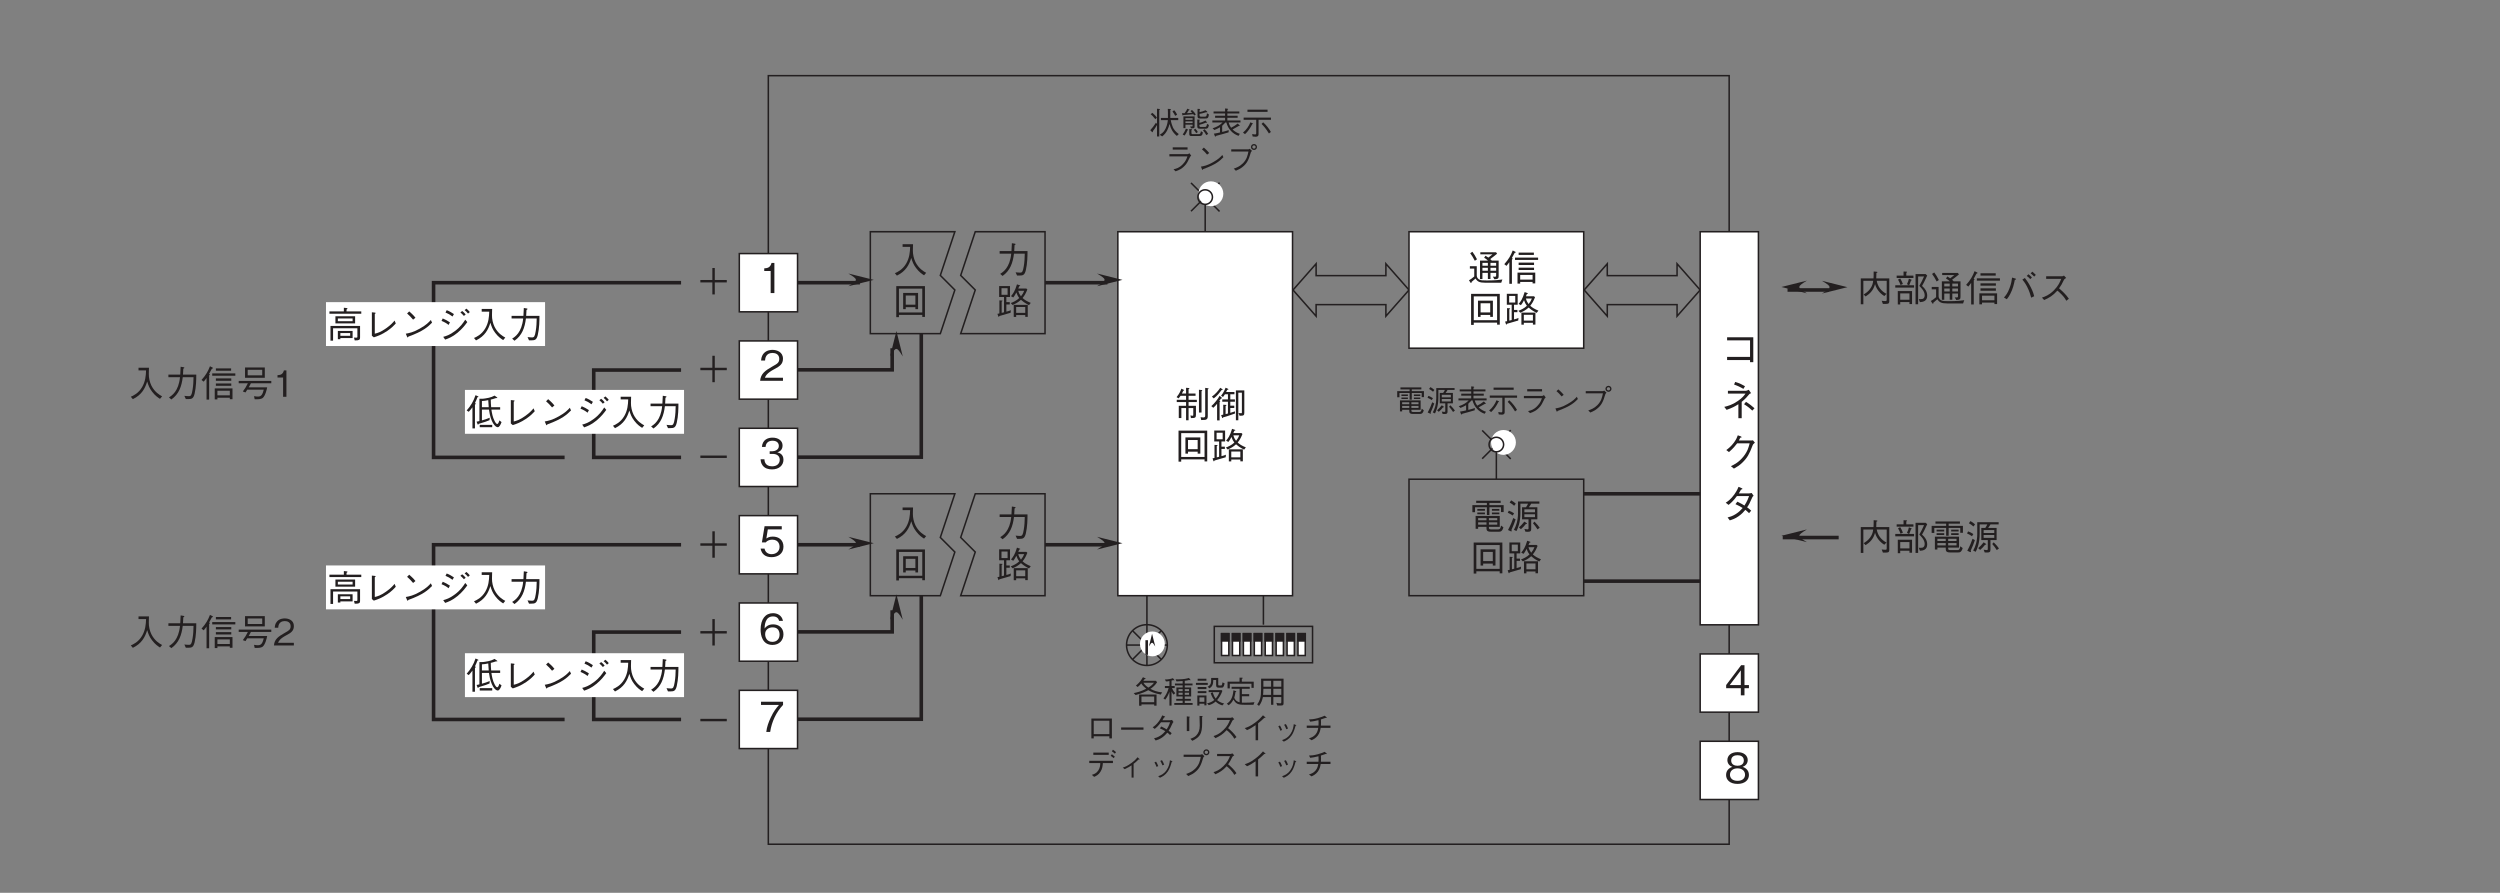 <?xml version="1.0" encoding="UTF-8"?>
<svg xmlns="http://www.w3.org/2000/svg" xmlns:xlink="http://www.w3.org/1999/xlink" width="481.9pt" height="172.09pt" viewBox="0 0 481.9 172.09" version="1.2">
<rect x="0" y="0" width="481.9" height="172.09" fill="#808080" stroke="none"/>
<defs>
<g>
<symbol overflow="visible" id="glyph0-0">
<path style="stroke:none;" d="M 0.797 0.953 L 7.156 0.953 L 7.156 -7 L 0.797 -7 Z M 3.984 -3.344 L 1.453 -6.594 L 6.5 -6.594 Z M 4.234 -3.016 L 6.766 -6.281 L 6.766 0.234 Z M 1.453 0.562 L 3.984 -2.703 L 6.5 0.562 Z M 1.188 -6.281 L 3.719 -3.016 L 1.188 0.234 Z M 1.188 -6.281 "/>
</symbol>
<symbol overflow="visible" id="glyph0-1">
<path style="stroke:none;" d="M 5.922 -0.828 L 5.922 -0.422 L 6.547 -0.422 L 6.547 -5.219 L 1.5 -5.219 L 1.5 -4.625 L 5.922 -4.625 L 5.922 -1.438 L 1.5 -1.438 L 1.5 -0.828 Z M 5.922 -0.828 "/>
</symbol>
<symbol overflow="visible" id="glyph0-2">
<path style="stroke:none;" d="M 3.672 0.438 L 4.312 0.438 L 4.312 -2.719 C 5 -3.266 5.422 -3.766 5.766 -4.188 C 5.844 -4.281 5.875 -4.297 6.125 -4.391 L 5.672 -5.047 C 5.609 -5.016 5.234 -4.844 5.141 -4.844 L 1.656 -4.844 L 1.656 -4.312 L 5.047 -4.312 C 4.812 -3.984 4.469 -3.5 3.578 -2.891 C 2.484 -2.125 1.688 -1.938 0.953 -1.75 L 1.406 -1.172 C 2.562 -1.594 3.016 -1.844 3.672 -2.266 Z M 2.844 -6.062 C 3.328 -5.891 3.953 -5.625 4.641 -5.219 L 4.953 -5.734 C 4.609 -5.938 3.891 -6.328 3.062 -6.562 Z M 4.766 -2.266 C 5.594 -1.75 6.031 -1.344 6.359 -1.031 L 6.781 -1.484 C 6.422 -1.828 5.719 -2.375 5.141 -2.719 Z M 4.766 -2.266 "/>
</symbol>
<symbol overflow="visible" id="glyph0-3">
<path style="stroke:none;" d="M 3.766 -5.219 C 3.875 -5.422 3.953 -5.578 4.047 -5.766 C 4.188 -5.781 4.297 -5.797 4.297 -5.859 C 4.297 -5.875 4.281 -5.953 4.141 -6.016 L 3.562 -6.219 C 3.453 -5.906 3.312 -5.5 2.828 -4.828 C 2.266 -4.078 1.781 -3.703 1.344 -3.375 L 1.859 -2.984 C 2.719 -3.734 3.078 -4.203 3.438 -4.672 L 5.844 -4.672 C 5.672 -4 5.484 -3.156 4.641 -2.109 C 3.766 -1.031 2.938 -0.609 2.234 -0.266 L 2.812 0.203 C 3.5 -0.188 3.891 -0.422 4.438 -0.953 C 5.375 -1.859 5.797 -2.609 6.438 -4.328 C 6.5 -4.469 6.547 -4.547 6.859 -4.797 L 6.484 -5.25 C 6.359 -5.219 6.312 -5.219 6.203 -5.219 Z M 3.766 -5.219 "/>
</symbol>
<symbol overflow="visible" id="glyph0-4">
<path style="stroke:none;" d="M 6.234 -5.047 C 6.094 -5.016 5.859 -4.969 5.719 -4.969 L 3.766 -4.969 C 4.047 -5.438 4.078 -5.484 4.188 -5.703 C 4.25 -5.719 4.453 -5.75 4.453 -5.844 C 4.453 -5.875 4.422 -5.938 4.328 -5.969 L 3.703 -6.234 C 3.594 -5.969 3.422 -5.516 2.891 -4.766 C 2.219 -3.844 1.734 -3.5 1.234 -3.172 L 1.781 -2.75 C 2.141 -3.031 2.641 -3.438 3.391 -4.453 L 5.734 -4.453 C 5.594 -4.047 5.391 -3.484 4.844 -2.625 C 4.625 -2.766 4.219 -3.016 3.484 -3.375 L 3.109 -2.891 C 3.75 -2.609 4.078 -2.422 4.5 -2.156 C 4.188 -1.812 3.844 -1.406 3.172 -0.984 C 2.5 -0.562 2.016 -0.438 1.594 -0.328 L 2.016 0.234 C 2.5 0.078 3.031 -0.078 3.734 -0.578 C 4.375 -1.031 4.734 -1.453 5.016 -1.797 C 5.219 -1.641 5.391 -1.5 5.734 -1.156 L 6.141 -1.641 C 5.891 -1.891 5.641 -2.078 5.359 -2.281 C 5.703 -2.781 5.812 -2.984 6.406 -4.312 C 6.453 -4.375 6.469 -4.391 6.609 -4.516 Z M 6.234 -5.047 "/>
</symbol>
<symbol overflow="visible" id="glyph1-0">
<path style="stroke:none;" d="M 0.703 0.844 L 6.266 0.844 L 6.266 -6.125 L 0.703 -6.125 Z M 3.484 -2.938 L 1.266 -5.781 L 5.703 -5.781 Z M 3.703 -2.641 L 5.922 -5.5 L 5.922 0.203 Z M 1.266 0.484 L 3.484 -2.359 L 5.703 0.484 Z M 1.047 -5.5 L 3.266 -2.641 L 1.047 0.203 Z M 1.047 -5.5 "/>
</symbol>
<symbol overflow="visible" id="glyph1-1">
<path style="stroke:none;" d="M 6.234 -0.141 L 6.234 -4.5 L 3.719 -4.5 C 3.734 -4.875 3.75 -5.109 3.75 -5.547 C 3.875 -5.594 3.953 -5.625 3.953 -5.672 C 3.953 -5.719 3.922 -5.766 3.781 -5.781 L 3.219 -5.828 C 3.219 -5.156 3.219 -4.844 3.188 -4.5 L 0.734 -4.5 L 0.734 0.484 L 1.234 0.484 L 1.234 -4.031 L 3.125 -4.031 C 3.078 -3.578 2.969 -3.062 2.516 -2.453 C 2.125 -1.922 1.719 -1.672 1.297 -1.391 L 1.672 -1.016 C 2.484 -1.547 3.156 -2.172 3.484 -3.391 C 3.562 -3.156 3.688 -2.672 4.156 -2.078 C 4.469 -1.688 4.844 -1.359 5.266 -1.094 L 5.688 -1.516 C 4.656 -2.062 4.016 -2.891 3.812 -4.031 L 5.734 -4.031 L 5.734 -0.469 C 5.734 -0.234 5.734 -0.125 5.484 -0.125 C 5.203 -0.125 4.906 -0.172 4.766 -0.188 L 5 0.422 L 5.609 0.422 C 6.203 0.422 6.234 0.188 6.234 -0.141 Z M 6.234 -0.141 "/>
</symbol>
<symbol overflow="visible" id="glyph1-2">
<path style="stroke:none;" d="M 0.906 0.531 L 1.375 0.531 L 1.375 0.062 L 3.156 0.062 L 3.156 0.453 L 3.656 0.453 L 3.656 -2.062 L 0.906 -2.062 Z M 1.375 -0.391 L 1.375 -1.609 L 3.156 -1.609 L 3.156 -0.391 Z M 2.016 -5.031 L 0.688 -5.031 L 0.688 -4.578 L 3.922 -4.578 L 3.922 -5.031 L 2.547 -5.031 L 2.547 -5.578 C 2.594 -5.609 2.688 -5.672 2.688 -5.734 C 2.688 -5.797 2.594 -5.797 2.578 -5.797 L 2.016 -5.828 Z M 0.953 -4.266 C 1.188 -3.859 1.312 -3.562 1.438 -3.219 L 1.891 -3.422 C 1.734 -3.812 1.609 -4.109 1.375 -4.484 Z M 6.281 -5.328 L 4.328 -5.328 L 4.328 0.484 L 4.828 0.484 L 4.828 -4.875 L 5.969 -4.875 C 5.688 -4.234 5.422 -3.672 5.047 -3.047 C 5.391 -2.719 6.094 -2.047 6.094 -1.219 C 6.094 -1.062 6.047 -0.844 5.906 -0.688 C 5.781 -0.531 5.578 -0.5 5.312 -0.5 C 5.172 -0.5 5.062 -0.516 4.953 -0.516 L 5.172 0.078 C 5.734 0.047 6.578 -0.094 6.578 -1.156 C 6.578 -1.938 6.172 -2.547 5.578 -3.047 C 5.75 -3.344 6.062 -3.875 6.578 -5.047 Z M 3.094 -3.172 C 3.156 -3.297 3.281 -3.547 3.453 -4.078 C 3.531 -4.094 3.594 -4.125 3.594 -4.172 C 3.594 -4.219 3.531 -4.266 3.5 -4.266 L 3.047 -4.453 C 2.969 -4.078 2.859 -3.719 2.672 -3.391 L 3.062 -3.172 L 0.422 -3.172 L 0.422 -2.719 L 4.047 -2.719 L 4.047 -3.172 Z M 3.094 -3.172 "/>
</symbol>
<symbol overflow="visible" id="glyph1-3">
<path style="stroke:none;" d="M 5.75 -0.547 L 5.75 -2.656 L 1.094 -2.656 L 1.094 -0.172 L 1.578 -0.172 L 1.578 -0.547 L 3.188 -0.547 L 3.188 -0.375 C 3.188 0.016 3.188 0.391 4 0.391 L 5.578 0.391 C 5.844 0.391 6.219 0.391 6.453 -0.453 L 6 -0.797 C 5.875 -0.062 5.656 -0.062 5.422 -0.062 L 4.078 -0.062 C 3.734 -0.062 3.656 -0.141 3.656 -0.391 L 3.656 -0.547 Z M 1.578 -1.812 L 1.578 -2.234 L 3.188 -2.234 L 3.188 -1.812 Z M 5.266 -1.812 L 3.656 -1.812 L 3.656 -2.234 L 5.266 -2.234 Z M 1.578 -0.969 L 1.578 -1.422 L 3.188 -1.422 L 3.188 -0.969 Z M 3.656 -0.969 L 3.656 -1.422 L 5.266 -1.422 L 5.266 -0.969 Z M 3.266 -2.828 L 3.75 -2.828 L 3.75 -4.328 L 5.984 -4.328 L 5.984 -3.391 L 6.5 -3.391 L 6.5 -4.734 L 3.75 -4.734 L 3.75 -5.156 L 5.922 -5.156 L 5.922 -5.578 L 1.203 -5.578 L 1.203 -5.156 L 3.266 -5.156 L 3.266 -4.734 L 0.469 -4.734 L 0.469 -3.375 L 0.984 -3.375 L 0.984 -4.328 L 3.266 -4.328 Z M 2.891 -3.656 L 2.891 -4 L 1.422 -4 L 1.422 -3.656 Z M 2.891 -2.969 L 2.891 -3.312 L 1.422 -3.312 L 1.422 -2.969 Z M 5.672 -3.656 L 5.672 -4 L 4.234 -4 L 4.234 -3.656 Z M 5.672 -2.969 L 5.672 -3.312 L 4.234 -3.312 L 4.234 -2.969 Z M 5.672 -2.969 "/>
</symbol>
<symbol overflow="visible" id="glyph1-4">
<path style="stroke:none;" d="M 6.422 -5.016 L 6.422 -5.438 L 2.297 -5.438 L 2.297 -3.156 C 2.297 -1.766 1.953 -0.766 1.516 0.031 L 2 0.266 C 2.25 -0.219 2.766 -1.312 2.766 -3.25 L 2.766 -5.016 L 4.234 -5.016 C 4.125 -4.766 4.016 -4.578 3.844 -4.328 L 3.078 -4.328 L 3.078 -2 L 4.328 -2 L 4.328 -0.266 C 4.328 -0.125 4.266 -0.062 4.109 -0.062 C 4 -0.062 3.938 -0.078 3.531 -0.141 L 3.734 0.391 C 3.828 0.391 3.984 0.406 4.188 0.406 C 4.641 0.406 4.844 0.312 4.844 -0.125 L 4.844 -2 L 6.031 -2 L 6.031 -4.328 L 4.391 -4.328 C 4.547 -4.547 4.688 -4.719 4.844 -5.016 Z M 5.578 -3.359 L 3.531 -3.359 L 3.531 -3.922 L 5.578 -3.922 Z M 5.578 -2.422 L 3.531 -2.422 L 3.531 -2.969 L 5.578 -2.969 Z M 1.875 -5.016 C 1.609 -5.266 1.359 -5.453 0.984 -5.656 L 0.688 -5.234 C 1.031 -5.047 1.266 -4.875 1.562 -4.609 Z M 6.484 -0.375 C 6.219 -0.75 5.938 -1.109 5.469 -1.562 L 5.188 -1.234 C 5.516 -0.859 5.797 -0.5 6.062 -0.062 Z M 1.547 -3.156 C 1.25 -3.359 0.953 -3.516 0.531 -3.672 L 0.328 -3.266 C 0.688 -3.109 0.953 -2.969 1.281 -2.734 Z M 4.031 -1.188 C 4.031 -1.219 4 -1.25 3.953 -1.281 L 3.531 -1.562 C 3.172 -1.094 2.859 -0.781 2.484 -0.438 L 2.859 -0.094 C 3.266 -0.453 3.5 -0.703 3.812 -1.094 C 3.938 -1.094 4.031 -1.109 4.031 -1.188 Z M 1.844 -1.984 L 1.391 -2.25 C 1.172 -1.609 0.891 -0.906 0.375 0.062 L 0.875 0.297 C 0.922 0.312 0.969 0.328 1.016 0.328 C 1.047 0.328 1.094 0.328 1.094 0.25 C 1.094 0.188 1.062 0.125 1.031 0.062 C 1.422 -0.781 1.625 -1.344 1.844 -1.984 Z M 1.844 -1.984 "/>
</symbol>
<symbol overflow="visible" id="glyph1-5">
<path style="stroke:none;" d="M 6.031 -0.984 L 6.031 -3.938 L 4.703 -3.938 C 4.656 -3.984 4.594 -4.078 4.406 -4.234 C 4.906 -4.594 5.203 -4.828 5.734 -5.266 L 5.531 -5.547 L 2.5 -5.547 L 2.5 -5.141 L 4.844 -5.141 C 4.594 -4.938 4.547 -4.891 4.047 -4.516 C 3.672 -4.781 3.656 -4.781 3.5 -4.875 L 3.234 -4.484 C 3.594 -4.281 3.781 -4.125 3.969 -3.938 L 2.438 -3.938 L 2.438 -0.375 L 2.906 -0.375 L 2.906 -1.578 L 3.953 -1.578 L 3.953 -0.391 L 4.453 -0.391 L 4.453 -1.578 L 5.547 -1.578 L 5.547 -1.125 C 5.547 -0.922 5.547 -0.828 5.281 -0.828 C 5.219 -0.828 5.109 -0.844 4.922 -0.844 L 5.219 -0.328 C 5.953 -0.375 6.031 -0.5 6.031 -0.984 Z M 5.547 -2.953 L 4.453 -2.953 L 4.453 -3.5 L 5.547 -3.5 Z M 5.547 -1.984 L 4.453 -1.984 L 4.453 -2.547 L 5.547 -2.547 Z M 3.953 -2.953 L 2.906 -2.953 L 2.906 -3.5 L 3.953 -3.5 Z M 3.953 -1.984 L 2.906 -1.984 L 2.906 -2.547 L 3.953 -2.547 Z M 6.75 -0.297 C 6.266 -0.219 5.422 -0.109 3.766 -0.109 C 2.906 -0.109 2.641 -0.141 2.406 -0.234 C 2.125 -0.328 1.812 -0.641 1.812 -1.031 L 1.812 -2.859 L 0.484 -2.859 L 0.484 -2.391 L 1.328 -2.391 L 1.328 -0.875 C 0.891 -0.5 0.594 -0.297 0.312 -0.141 L 0.609 0.312 C 0.641 0.344 0.672 0.391 0.719 0.391 C 0.812 0.391 0.797 0.281 0.797 0.188 C 1.188 -0.125 1.438 -0.359 1.578 -0.484 C 1.922 0.094 2.328 0.328 3.438 0.328 L 6.531 0.328 Z M 1.859 -4.188 C 1.562 -4.797 1.266 -5.234 0.969 -5.641 L 0.547 -5.359 C 0.844 -4.969 1.094 -4.562 1.438 -3.906 Z M 1.859 -4.188 "/>
</symbol>
<symbol overflow="visible" id="glyph1-6">
<path style="stroke:none;" d="M 3.219 0.5 L 3.219 0.172 L 5.609 0.172 L 5.609 0.453 L 6.125 0.453 L 6.125 -1.625 L 2.703 -1.625 L 2.703 0.5 Z M 5.609 -0.281 L 3.219 -0.281 L 3.219 -1.172 L 5.609 -1.172 Z M 0.578 -2.922 C 0.859 -3.25 1.031 -3.5 1.125 -3.641 L 1.125 0.531 L 1.625 0.531 L 1.625 -4.125 C 1.656 -4.141 1.766 -4.25 1.766 -4.328 C 1.766 -4.391 1.688 -4.406 1.609 -4.422 C 1.781 -4.703 1.922 -4.969 2.141 -5.406 C 2.266 -5.453 2.359 -5.484 2.359 -5.547 C 2.359 -5.609 2.281 -5.641 2.25 -5.656 L 1.781 -5.891 C 1.422 -4.953 1.016 -4.203 0.156 -3.25 Z M 5.859 -5.031 L 5.859 -5.484 L 2.922 -5.484 L 2.922 -5.031 Z M 5.891 -3.094 L 5.891 -3.547 L 2.922 -3.547 L 2.922 -3.094 Z M 5.891 -2.125 L 5.891 -2.578 L 2.922 -2.578 L 2.922 -2.125 Z M 6.672 -4.062 L 6.672 -4.516 L 2.219 -4.516 L 2.219 -4.062 Z M 6.672 -4.062 "/>
</symbol>
<symbol overflow="visible" id="glyph1-7">
<path style="stroke:none;" d="M 1.031 -0.484 C 1.312 -0.844 1.469 -1.047 1.688 -1.484 C 2.203 -2.484 2.391 -3.297 2.578 -4.219 C 2.703 -4.25 2.812 -4.281 2.812 -4.359 C 2.812 -4.422 2.703 -4.469 2.641 -4.484 L 2.047 -4.656 C 1.984 -4.141 1.891 -3.484 1.562 -2.625 C 1.203 -1.641 0.844 -1.219 0.484 -0.812 Z M 4.031 -4.266 C 4.25 -4 4.531 -3.672 4.922 -2.938 C 5.391 -2.031 5.562 -1.375 5.734 -0.781 L 6.312 -1.062 C 6.219 -1.438 6.094 -1.906 5.672 -2.75 C 5.219 -3.656 4.859 -4.125 4.516 -4.578 Z M 6.625 -5.172 C 6.422 -5.391 6.156 -5.609 5.953 -5.797 L 5.625 -5.469 C 5.766 -5.359 6.094 -5.094 6.312 -4.844 Z M 5.875 -4.688 C 5.641 -4.953 5.266 -5.25 5.203 -5.297 L 4.875 -4.969 C 5 -4.891 5.344 -4.625 5.562 -4.359 Z M 5.875 -4.688 "/>
</symbol>
<symbol overflow="visible" id="glyph1-8">
<path style="stroke:none;" d="M 5.078 -5.047 C 5 -4.984 4.875 -4.906 4.75 -4.906 L 1.656 -4.906 L 1.656 -4.406 L 4.562 -4.406 C 4.312 -3.797 4 -3.047 3.094 -2.141 C 2.172 -1.25 1.453 -1 0.844 -0.797 L 1.266 -0.328 C 2.219 -0.75 2.938 -1.156 3.812 -2.141 C 4 -2 4.266 -1.781 4.656 -1.375 C 5.156 -0.844 5.359 -0.516 5.547 -0.188 L 6.031 -0.578 C 5.453 -1.422 4.781 -2.031 4.141 -2.578 C 4.516 -3.094 4.703 -3.422 5.109 -4.266 C 5.203 -4.375 5.219 -4.391 5.516 -4.594 Z M 5.078 -5.047 "/>
</symbol>
<symbol overflow="visible" id="glyph1-9">
<path style="stroke:none;" d="M 6.484 -0.094 C 6 -0.359 5.062 -0.891 4.422 -2.156 C 4.094 -2.828 3.906 -3.672 3.922 -4.406 C 3.922 -4.516 3.938 -5.031 3.938 -5.141 C 3.953 -5.391 3.953 -5.469 3.953 -5.609 L 1.938 -5.609 L 1.938 -5.094 L 3.391 -5.094 C 3.359 -4.062 3.266 -2.984 2.641 -1.891 C 1.922 -0.656 0.922 -0.219 0.453 -0.016 L 0.844 0.453 C 2.562 -0.391 3.203 -1.625 3.609 -2.953 C 3.844 -2.203 4.016 -1.703 4.547 -1 C 5.156 -0.188 5.734 0.172 6.078 0.391 Z M 6.484 -0.094 "/>
</symbol>
<symbol overflow="visible" id="glyph1-10">
<path style="stroke:none;" d="M 1.297 0.516 C 2.75 -0.5 3.281 -1.984 3.5 -3.781 L 5.578 -3.781 C 5.562 -2.969 5.531 -2.172 5.391 -1.375 C 5.219 -0.281 5.078 -0.125 4.672 -0.125 C 4.391 -0.125 4.031 -0.172 3.812 -0.188 L 4.094 0.438 L 4.547 0.438 C 5.219 0.438 5.547 0.359 5.781 -0.578 C 6.094 -1.891 6.109 -3.422 6.109 -4.281 L 3.547 -4.281 C 3.578 -4.75 3.578 -4.781 3.609 -5.422 C 3.766 -5.516 3.812 -5.547 3.812 -5.609 C 3.812 -5.672 3.688 -5.688 3.672 -5.703 L 3.094 -5.797 C 3.047 -4.828 3.031 -4.5 3.016 -4.281 L 0.734 -4.281 L 0.734 -3.781 L 2.969 -3.781 C 2.703 -1.047 1.375 -0.219 0.844 0.109 Z M 1.297 0.516 "/>
</symbol>
<symbol overflow="visible" id="glyph1-11">
<path style="stroke:none;" d="M 5.391 -3.672 L 5.391 -5.656 L 1.578 -5.656 L 1.578 -3.672 Z M 4.891 -4.141 L 2.094 -4.141 L 2.094 -5.203 L 4.891 -5.203 Z M 6.641 -2.609 L 6.641 -3.062 L 0.359 -3.062 L 0.359 -2.609 L 2.125 -2.609 C 1.844 -2.031 1.578 -1.578 1.156 -1.031 L 1.672 -0.844 C 1.719 -0.906 1.953 -1.297 2 -1.375 L 5.188 -1.375 C 4.953 -0.438 4.703 -0.047 4.078 -0.047 C 3.938 -0.047 3.672 -0.062 3.312 -0.125 L 3.438 0.469 C 4.141 0.484 4.625 0.469 4.953 0.25 C 5.484 -0.141 5.797 -1.484 5.844 -1.828 L 2.281 -1.828 C 2.438 -2.062 2.562 -2.312 2.703 -2.609 Z M 6.641 -2.609 "/>
</symbol>
<symbol overflow="visible" id="glyph1-12">
<path style="stroke:none;" d="M 4.031 0 L 4.031 -0.516 L 0.984 -0.516 C 1.125 -0.844 1.297 -1.281 2.578 -1.969 C 3.516 -2.453 4.031 -2.844 4.031 -3.75 C 4.031 -4.891 2.984 -5.219 2.266 -5.219 C 2.016 -5.219 1.281 -5.188 0.797 -4.641 C 0.391 -4.203 0.375 -3.719 0.344 -3.422 L 1.016 -3.422 C 1.031 -3.688 1.078 -4.703 2.281 -4.703 C 2.75 -4.703 3.406 -4.516 3.406 -3.703 C 3.406 -3.062 3.062 -2.875 2.312 -2.453 C 1.031 -1.719 0.281 -1.219 0.188 0 Z M 4.031 0 "/>
</symbol>
<symbol overflow="visible" id="glyph1-13">
<path style="stroke:none;" d="M 2.594 0 L 2.594 -5.094 L 2.109 -5.094 C 1.891 -4.234 1.328 -4.203 0.875 -4.172 L 0.875 -3.719 L 1.953 -3.719 L 1.953 0 Z M 2.594 0 "/>
</symbol>
<symbol overflow="visible" id="glyph1-14">
<path style="stroke:none;" d="M 6.25 0.453 L 6.25 -5.484 L 0.719 -5.484 L 0.719 0.5 L 1.234 0.5 L 1.234 0.062 L 5.734 0.062 L 5.734 0.453 Z M 5.734 -0.406 L 1.234 -0.406 L 1.234 -5 L 5.734 -5 Z M 4.922 -1.047 L 4.922 -4.172 L 2.047 -4.172 L 2.047 -1.047 L 2.547 -1.047 L 2.547 -1.422 L 4.406 -1.422 L 4.406 -1.047 Z M 4.406 -1.906 L 2.547 -1.906 L 2.547 -3.672 L 4.406 -3.672 Z M 4.406 -1.906 "/>
</symbol>
<symbol overflow="visible" id="glyph1-15">
<path style="stroke:none;" d="M 6.734 -2.25 C 5.922 -2.594 5.578 -2.812 5.156 -3.188 C 5.547 -3.688 5.734 -3.984 6.078 -4.828 L 5.891 -5.016 L 4.328 -5.016 C 4.344 -5.078 4.484 -5.391 4.516 -5.469 C 4.609 -5.469 4.703 -5.484 4.703 -5.562 C 4.703 -5.609 4.656 -5.625 4.609 -5.641 L 4.078 -5.828 C 3.672 -4.469 3.297 -3.984 2.922 -3.547 L 3.359 -3.297 C 3.469 -3.438 3.672 -3.672 3.953 -4.266 C 4.094 -3.875 4.219 -3.578 4.516 -3.188 C 4.016 -2.688 3.297 -2.375 2.875 -2.219 L 3.234 -1.844 C 3.844 -2.109 4.266 -2.328 4.844 -2.844 C 5.188 -2.547 5.453 -2.312 6.391 -1.812 Z M 6.156 0.438 L 6.156 -1.875 L 3.453 -1.875 L 3.453 0.453 L 3.922 0.453 L 3.922 0.094 L 5.672 0.094 L 5.672 0.438 Z M 2.891 -0.844 C 2.625 -0.719 2.484 -0.672 2.031 -0.562 L 2.031 -1.953 L 2.688 -1.953 L 2.688 -2.391 L 2.031 -2.391 L 2.031 -3.391 L 2.734 -3.391 L 2.734 -5.5 L 0.641 -5.5 L 0.641 -3.391 L 1.578 -3.391 L 1.578 -0.438 C 1.531 -0.422 1.484 -0.406 1.125 -0.328 L 1.125 -2.5 C 1.188 -2.516 1.281 -2.578 1.281 -2.641 C 1.281 -2.703 1.234 -2.703 1.156 -2.703 L 0.688 -2.734 L 0.688 -0.219 C 0.625 -0.203 0.406 -0.156 0.312 -0.141 L 0.469 0.328 C 0.5 0.391 0.516 0.438 0.562 0.438 C 0.641 0.438 0.672 0.312 0.688 0.281 C 1.359 0.094 1.938 -0.062 2.844 -0.344 Z M 5.469 -4.578 C 5.297 -4.156 5.172 -3.922 4.844 -3.516 C 4.594 -3.859 4.453 -4.094 4.328 -4.578 Z M 5.672 -0.328 L 3.922 -0.328 L 3.922 -1.453 L 5.672 -1.453 Z M 2.266 -3.812 L 1.094 -3.812 L 1.094 -5.078 L 2.266 -5.078 Z M 2.266 -3.812 "/>
</symbol>
<symbol overflow="visible" id="glyph1-16">
<path style="stroke:none;" d="M 1.375 -4.672 C 1.469 -4.859 1.547 -5 1.625 -5.203 C 1.703 -5.219 1.797 -5.25 1.797 -5.312 C 1.797 -5.344 1.766 -5.359 1.672 -5.422 L 1.266 -5.609 C 1.141 -5.25 0.922 -4.672 0.344 -3.984 L 0.734 -3.734 C 0.875 -3.891 0.969 -4.016 1.109 -4.234 L 2.172 -4.234 L 2.172 -3.469 L 0.375 -3.469 L 0.375 -3.031 L 2.172 -3.031 L 2.172 -2.312 L 0.766 -2.312 L 0.766 0.062 L 1.266 0.062 L 1.266 -1.875 L 2.172 -1.875 L 2.172 0.484 L 2.656 0.484 L 2.656 -1.875 L 3.562 -1.875 L 3.562 -0.641 C 3.562 -0.484 3.562 -0.391 3.406 -0.391 C 3.297 -0.391 3.094 -0.438 3.016 -0.453 L 3.109 0.062 C 3.938 0.062 4.078 -0.016 4.078 -0.609 L 4.078 -2.312 L 2.656 -2.312 L 2.656 -3.031 L 4.25 -3.031 L 4.25 -3.469 L 2.656 -3.469 L 2.656 -4.234 L 4 -4.234 L 4 -4.672 L 2.656 -4.672 L 2.656 -5.5 C 2.75 -5.547 2.812 -5.594 2.812 -5.672 C 2.812 -5.719 2.766 -5.734 2.703 -5.734 L 2.172 -5.781 L 2.172 -4.672 Z M 4.656 -1.016 L 5.156 -1.016 L 5.156 -5.125 C 5.219 -5.156 5.297 -5.203 5.297 -5.266 C 5.297 -5.328 5.219 -5.344 5.156 -5.344 L 4.656 -5.406 Z M 5.859 -0.422 C 5.859 -0.203 5.797 -0.062 5.516 -0.062 C 5.453 -0.062 5.062 -0.109 4.969 -0.109 L 5.094 0.438 C 5.812 0.422 5.938 0.422 6.125 0.297 C 6.328 0.172 6.359 -0.062 6.359 -0.391 L 6.359 -5.469 C 6.469 -5.531 6.516 -5.578 6.516 -5.625 C 6.516 -5.672 6.469 -5.688 6.391 -5.688 L 5.859 -5.766 Z M 5.859 -0.422 "/>
</symbol>
<symbol overflow="visible" id="glyph1-17">
<path style="stroke:none;" d="M 6.438 -1 L 6.438 -5.281 L 4.812 -5.281 L 4.812 0.484 L 5.281 0.484 L 5.281 -4.844 L 5.969 -4.844 L 5.969 -1.062 C 5.969 -0.938 5.969 -0.875 5.844 -0.875 C 5.672 -0.875 5.453 -0.906 5.328 -0.922 L 5.516 -0.391 C 6.359 -0.359 6.438 -0.516 6.438 -1 Z M 4.641 -1.234 C 4.453 -1.172 4.016 -1.031 3.734 -0.953 L 3.734 -1.891 L 4.5 -1.891 L 4.5 -2.328 L 3.734 -2.328 L 3.734 -3.094 L 4.625 -3.094 L 4.625 -3.547 L 3.734 -3.547 L 3.734 -4.531 L 4.531 -4.531 L 4.531 -4.969 L 2.922 -4.969 C 3.031 -5.156 3.062 -5.219 3.156 -5.391 C 3.297 -5.422 3.375 -5.438 3.375 -5.5 C 3.375 -5.516 3.359 -5.547 3.312 -5.578 L 2.828 -5.797 C 2.609 -5.234 2.328 -4.703 1.953 -4.25 L 2.328 -4 C 2.438 -4.141 2.516 -4.234 2.703 -4.531 L 3.281 -4.531 L 3.281 -3.547 L 2.188 -3.547 L 2.188 -3.094 L 3.281 -3.094 L 3.281 -0.828 C 3.094 -0.781 3.062 -0.766 2.828 -0.703 L 2.828 -2.266 C 2.922 -2.297 2.984 -2.344 2.984 -2.406 C 2.984 -2.469 2.906 -2.484 2.875 -2.484 L 2.375 -2.516 L 2.375 -0.609 C 2.141 -0.562 2.125 -0.547 1.969 -0.516 L 2.156 -0.031 C 2.188 0.047 2.219 0.062 2.25 0.062 C 2.312 0.062 2.328 0.031 2.359 -0.078 C 2.906 -0.234 3.594 -0.438 4.625 -0.812 Z M 2.266 -5.438 C 2.266 -5.484 2.203 -5.516 2.188 -5.531 L 1.797 -5.781 C 1.375 -5.141 0.844 -4.547 0.188 -4.078 L 0.547 -3.734 C 1.203 -4.219 1.703 -4.875 2.062 -5.344 C 2.172 -5.359 2.266 -5.375 2.266 -5.438 Z M 2.125 -3.812 C 2.125 -3.844 2.094 -3.875 2.062 -3.906 L 1.672 -4.234 C 1.328 -3.594 0.703 -2.781 0.078 -2.25 L 0.453 -1.922 C 0.75 -2.188 0.953 -2.406 1.188 -2.703 L 1.188 0.5 L 1.672 0.5 L 1.672 -3 C 1.703 -3.031 1.797 -3.078 1.797 -3.125 C 1.797 -3.172 1.766 -3.172 1.609 -3.25 C 1.781 -3.469 1.844 -3.578 1.938 -3.703 C 2 -3.703 2.125 -3.719 2.125 -3.812 Z M 2.125 -3.812 "/>
</symbol>
<symbol overflow="visible" id="glyph1-18">
<path style="stroke:none;" d="M 0.938 -2.312 L 3.25 -2.312 L 3.25 0 L 3.719 0 L 3.719 -2.312 L 6.031 -2.312 L 6.031 -2.781 L 3.719 -2.781 L 3.719 -5.094 L 3.25 -5.094 L 3.25 -2.781 L 0.938 -2.781 Z M 0.938 -2.312 "/>
</symbol>
<symbol overflow="visible" id="glyph1-19">
<path style="stroke:none;" d="M 0.938 -2.312 L 6.031 -2.312 L 6.031 -2.781 L 0.938 -2.781 Z M 0.938 -2.312 "/>
</symbol>
<symbol overflow="visible" id="glyph1-20">
<path style="stroke:none;" d="M 6.828 -0.719 L 6.422 -1.047 C 6.266 -0.578 6.156 -0.359 6 -0.359 C 5.766 -0.359 5.531 -0.844 5.5 -0.906 C 5.094 -1.703 4.984 -2.422 4.875 -3.125 L 6.562 -3.125 L 6.562 -3.594 L 4.828 -3.594 C 4.781 -4.078 4.766 -4.484 4.75 -5.062 C 4.906 -5.094 5.391 -5.219 5.781 -5.359 C 5.875 -5.344 5.906 -5.344 5.938 -5.344 C 6 -5.344 6.016 -5.359 6.016 -5.391 C 6.016 -5.422 6 -5.469 5.922 -5.516 L 5.484 -5.828 C 5.125 -5.625 4.75 -5.5 4.359 -5.406 C 4.062 -5.344 3.312 -5.203 3.062 -5.219 L 2.562 -5.219 L 2.562 -0.922 C 2.297 -0.844 2.125 -0.828 2.016 -0.812 L 2.203 -0.328 C 2.219 -0.266 2.266 -0.219 2.312 -0.219 C 2.359 -0.219 2.391 -0.328 2.406 -0.375 C 3.578 -0.703 4.203 -0.953 4.516 -1.094 L 4.547 -1.562 C 4.172 -1.391 3.453 -1.156 3.047 -1.047 L 3.047 -3.125 L 4.406 -3.125 C 4.734 -0.641 5.625 0.266 6.094 0.266 C 6.391 0.266 6.641 -0.188 6.828 -0.719 Z M 4.359 -3.594 L 3.047 -3.594 L 3.047 -4.781 C 3.297 -4.781 3.906 -4.859 4.266 -4.953 C 4.266 -4.766 4.344 -3.75 4.359 -3.594 Z M 5.031 0.266 L 5.031 -0.188 L 2.625 -0.188 L 2.625 0.266 Z M 2.375 -5.594 C 2.375 -5.656 2.312 -5.688 2.281 -5.703 L 1.812 -5.906 C 1.438 -4.781 0.891 -3.828 0.109 -2.969 L 0.5 -2.703 C 0.656 -2.859 1.031 -3.297 1.219 -3.578 L 1.219 0.5 L 1.703 0.5 L 1.703 -4.094 C 1.75 -4.125 1.859 -4.188 1.859 -4.266 C 1.859 -4.328 1.766 -4.375 1.703 -4.391 C 1.906 -4.812 2.031 -5.078 2.188 -5.531 C 2.266 -5.531 2.375 -5.531 2.375 -5.594 Z M 2.375 -5.594 "/>
</symbol>
<symbol overflow="visible" id="glyph1-21">
<path style="stroke:none;" d="M 1.656 -0.453 L 2.031 -0.141 C 2.75 -0.375 3.5 -0.625 4.625 -1.375 C 5.547 -2.016 5.969 -2.484 6.266 -2.812 L 6.031 -3.375 C 5.734 -3.016 5.328 -2.531 4.391 -1.875 C 3.359 -1.141 2.781 -0.984 2.219 -0.844 L 2.219 -4.656 C 2.375 -4.766 2.391 -4.781 2.391 -4.812 C 2.391 -4.859 2.328 -4.891 2.25 -4.906 L 1.656 -4.969 Z M 1.656 -0.453 "/>
</symbol>
<symbol overflow="visible" id="glyph1-22">
<path style="stroke:none;" d="M 3.094 -3.922 C 2.703 -4.438 2.109 -4.953 1.891 -5.141 L 1.484 -4.734 C 1.891 -4.375 2.297 -3.984 2.641 -3.547 Z M 6.062 -3.484 C 5.672 -3.047 5.172 -2.516 3.969 -1.844 C 2.688 -1.109 1.922 -0.969 1.234 -0.844 L 1.469 -0.281 C 1.516 -0.188 1.547 -0.109 1.609 -0.109 C 1.641 -0.109 1.719 -0.266 1.734 -0.281 C 4.672 -1.344 5.516 -2.188 6.297 -2.969 Z M 6.062 -3.484 "/>
</symbol>
<symbol overflow="visible" id="glyph1-23">
<path style="stroke:none;" d="M 1.922 -4.922 C 2.422 -4.719 2.766 -4.531 3.281 -4.156 L 3.547 -4.625 C 3.156 -4.891 2.641 -5.203 2.156 -5.375 Z M 1.156 -3.312 C 1.875 -3.016 2.188 -2.797 2.516 -2.531 L 2.781 -3.031 C 2.328 -3.344 1.812 -3.609 1.391 -3.781 Z M 5.812 -4.547 C 5.641 -4.781 5.344 -5.078 5.141 -5.219 L 4.797 -4.938 C 5 -4.781 5.297 -4.469 5.469 -4.266 Z M 5.734 -3.547 C 5.312 -2.906 4.844 -2.172 3.734 -1.344 C 2.719 -0.578 2.047 -0.391 1.484 -0.234 L 1.859 0.297 C 2.5 0.062 3.203 -0.172 4.25 -1.031 C 5.219 -1.844 5.719 -2.531 6.125 -3.078 Z M 6.609 -5.016 C 6.438 -5.25 6.219 -5.438 5.953 -5.672 L 5.609 -5.391 C 5.844 -5.188 6.094 -4.969 6.266 -4.719 Z M 6.609 -5.016 "/>
</symbol>
<symbol overflow="visible" id="glyph1-24">
<path style="stroke:none;" d="M 5.391 -2.828 L 5.391 -4.203 L 1.594 -4.203 L 1.594 -2.828 Z M 4.906 -3.25 L 2.062 -3.25 L 2.062 -3.781 L 4.906 -3.781 Z M 4.906 0 L 4.906 -1.375 L 2.062 -1.375 L 2.062 0.219 L 2.547 0.219 L 2.547 0 Z M 4.438 -0.438 L 2.547 -0.438 L 2.547 -0.969 L 4.438 -0.969 Z M 6.578 -4.688 L 6.578 -5.141 L 3.734 -5.141 L 3.734 -5.5 C 3.875 -5.594 3.922 -5.625 3.922 -5.688 C 3.922 -5.75 3.812 -5.766 3.781 -5.781 L 3.219 -5.844 L 3.219 -5.141 L 0.438 -5.141 L 0.438 -4.688 Z M 6.344 -0.203 L 6.344 -2.344 L 0.641 -2.344 L 0.641 0.5 L 1.141 0.5 L 1.141 -1.891 L 5.828 -1.891 L 5.828 -0.344 C 5.828 -0.125 5.828 -0.078 5.609 -0.078 C 5.531 -0.078 5.344 -0.094 5.172 -0.094 L 5.312 0.453 C 5.75 0.453 5.969 0.438 6.125 0.359 C 6.344 0.266 6.344 0.062 6.344 -0.203 Z M 6.344 -0.203 "/>
</symbol>
<symbol overflow="visible" id="glyph2-0">
<path style="stroke:none;" d="M 0.797 0.953 L 7.156 0.953 L 7.156 -7 L 0.797 -7 Z M 3.984 -3.344 L 1.453 -6.594 L 6.5 -6.594 Z M 4.234 -3.016 L 6.766 -6.281 L 6.766 0.234 Z M 1.453 0.562 L 3.984 -2.703 L 6.5 0.562 Z M 1.188 -6.281 L 3.719 -3.016 L 1.188 0.234 Z M 1.188 -6.281 "/>
</symbol>
<symbol overflow="visible" id="glyph2-1">
<path style="stroke:none;" d="M 2.953 0 L 2.953 -5.812 L 2.406 -5.812 C 2.156 -4.828 1.516 -4.797 1 -4.766 L 1 -4.25 L 2.234 -4.25 L 2.234 0 Z M 2.953 0 "/>
</symbol>
<symbol overflow="visible" id="glyph2-2">
<path style="stroke:none;" d="M 4.625 -5.203 L 4.625 -5.812 L 0.375 -5.812 L 0.375 -5.203 L 3.844 -5.203 C 3.297 -4.562 2.828 -4 2.266 -2.797 C 1.844 -1.906 1.5 -0.984 1.391 0 L 2.141 0 C 2.438 -1.953 3.281 -3.781 4.625 -5.203 Z M 4.625 -5.203 "/>
</symbol>
<symbol overflow="visible" id="glyph2-3">
<path style="stroke:none;" d="M 4.609 0 L 4.609 -0.594 L 1.125 -0.594 C 1.281 -0.969 1.484 -1.469 2.938 -2.25 C 4.016 -2.812 4.609 -3.25 4.609 -4.266 C 4.609 -5.578 3.406 -5.969 2.578 -5.969 C 2.297 -5.969 1.469 -5.922 0.922 -5.312 C 0.453 -4.797 0.422 -4.234 0.391 -3.906 L 1.156 -3.906 C 1.172 -4.219 1.234 -5.375 2.594 -5.375 C 3.141 -5.375 3.891 -5.141 3.891 -4.234 C 3.891 -3.5 3.5 -3.281 2.625 -2.797 C 1.172 -1.969 0.328 -1.391 0.203 0 Z M 4.609 0 "/>
</symbol>
<symbol overflow="visible" id="glyph2-4">
<path style="stroke:none;" d="M 4.703 -1.859 C 4.703 -3.141 3.828 -3.812 2.641 -3.812 C 1.938 -3.812 1.609 -3.578 1.406 -3.438 L 1.688 -5.203 L 4.375 -5.203 L 4.375 -5.812 L 1.062 -5.812 L 0.547 -2.688 L 1.297 -2.688 C 1.625 -3.125 2.188 -3.219 2.547 -3.219 C 3.859 -3.219 3.953 -2.125 3.953 -1.859 C 3.953 -0.922 3.234 -0.422 2.406 -0.422 C 1.75 -0.422 1.172 -0.797 1.062 -1.5 L 0.297 -1.5 C 0.484 -0.5 1.156 0.156 2.406 0.156 C 3.641 0.156 4.703 -0.531 4.703 -1.859 Z M 4.703 -1.859 "/>
</symbol>
<symbol overflow="visible" id="glyph2-5">
<path style="stroke:none;" d="M 4.703 -1.906 C 4.703 -3.188 3.75 -3.812 2.719 -3.812 C 1.844 -3.812 1.359 -3.422 1.062 -3.016 C 1.078 -3.609 1.156 -5.344 2.688 -5.344 C 3.641 -5.344 3.797 -4.703 3.859 -4.484 L 4.609 -4.484 C 4.391 -5.609 3.438 -5.969 2.688 -5.969 C 1.234 -5.969 0.297 -4.844 0.297 -2.781 C 0.297 -1.766 0.609 0.156 2.594 0.156 C 3.891 0.156 4.703 -0.75 4.703 -1.906 Z M 3.953 -1.844 C 3.953 -0.969 3.391 -0.438 2.562 -0.438 C 1.484 -0.438 1.172 -1.328 1.172 -1.922 C 1.172 -2.812 1.875 -3.234 2.609 -3.234 C 3 -3.234 3.422 -3.125 3.672 -2.797 C 3.891 -2.484 3.953 -2.109 3.953 -1.844 Z M 3.953 -1.844 "/>
</symbol>
<symbol overflow="visible" id="glyph2-6">
<path style="stroke:none;" d="M 4.703 -1.562 C 4.703 -2.688 3.766 -3.031 3.484 -3.141 C 4.125 -3.344 4.469 -3.859 4.469 -4.438 C 4.469 -5.25 3.797 -5.969 2.5 -5.969 C 1.234 -5.969 0.547 -5.281 0.547 -4.438 C 0.547 -3.844 0.891 -3.328 1.516 -3.141 C 1.234 -3.031 0.297 -2.688 0.297 -1.562 C 0.297 -0.594 1.078 0.156 2.5 0.156 C 3.891 0.156 4.703 -0.578 4.703 -1.562 Z M 3.719 -4.359 C 3.719 -3.547 3.031 -3.344 2.5 -3.344 C 1.953 -3.344 1.281 -3.562 1.281 -4.359 C 1.281 -5.156 1.938 -5.375 2.5 -5.375 C 3.062 -5.375 3.719 -5.156 3.719 -4.359 Z M 3.953 -1.609 C 3.953 -1.047 3.578 -0.438 2.5 -0.438 C 1.438 -0.438 1.047 -1.047 1.047 -1.609 C 1.047 -2.375 1.656 -2.844 2.5 -2.844 C 3.406 -2.844 3.953 -2.328 3.953 -1.609 Z M 3.953 -1.609 "/>
</symbol>
<symbol overflow="visible" id="glyph2-7">
<path style="stroke:none;" d="M 4.703 -1.375 L 4.703 -1.984 L 3.844 -1.984 L 3.844 -5.812 L 3.203 -5.812 L 0.312 -1.984 L 0.312 -1.375 L 3.141 -1.375 L 3.141 0 L 3.844 0 L 3.844 -1.375 Z M 3.141 -1.984 L 1 -1.984 L 3.141 -4.812 Z M 3.141 -1.984 "/>
</symbol>
<symbol overflow="visible" id="glyph2-8">
<path style="stroke:none;" d="M 4.703 -1.703 C 4.703 -2.828 3.844 -3.047 3.516 -3.141 C 3.766 -3.219 4.531 -3.453 4.531 -4.453 C 4.531 -5.344 3.75 -5.969 2.594 -5.969 C 1.703 -5.969 0.656 -5.578 0.547 -4.172 L 1.25 -4.172 C 1.281 -4.391 1.312 -4.688 1.547 -4.969 C 1.812 -5.266 2.203 -5.375 2.578 -5.375 C 3.562 -5.375 3.812 -4.812 3.812 -4.359 C 3.812 -3.594 3.016 -3.344 2.562 -3.344 L 2.047 -3.344 L 2.047 -2.828 L 2.672 -2.828 C 3.281 -2.828 3.984 -2.547 3.984 -1.703 C 3.984 -1 3.484 -0.438 2.516 -0.438 C 1.125 -0.438 1.047 -1.484 1.031 -1.797 L 0.297 -1.797 C 0.328 -1.484 0.344 -1.078 0.672 -0.625 C 1.109 -0.016 1.828 0.156 2.5 0.156 C 3.891 0.156 4.703 -0.672 4.703 -1.703 Z M 4.703 -1.703 "/>
</symbol>
<symbol overflow="visible" id="glyph3-0">
<path style="stroke:none;" d="M 0.594 0.719 L 5.375 0.719 L 5.375 -5.25 L 0.594 -5.25 Z M 2.984 -2.516 L 1.094 -4.953 L 4.875 -4.953 Z M 3.172 -2.266 L 5.078 -4.703 L 5.078 0.172 Z M 1.094 0.422 L 2.984 -2.016 L 4.875 0.422 Z M 0.891 -4.703 L 2.797 -2.266 L 0.891 0.172 Z M 0.891 -4.703 "/>
</symbol>
<symbol overflow="visible" id="glyph3-1">
<path style="stroke:none;" d="M 5.422 -3.781 C 5.312 -4.016 5.141 -4.344 4.859 -4.641 L 4.531 -4.406 C 4.812 -4.047 4.969 -3.734 5.047 -3.562 Z M 5.75 -0.047 C 5.125 -0.5 4.797 -0.953 4.625 -1.312 C 4.484 -1.594 4.266 -2.281 4.203 -2.734 L 5.641 -2.734 L 5.641 -3.156 L 4.109 -3.156 L 4.109 -4.688 C 4.156 -4.703 4.234 -4.75 4.234 -4.812 C 4.234 -4.859 4.172 -4.875 4.141 -4.875 L 3.625 -4.906 C 3.656 -4.453 3.656 -4.375 3.656 -3.156 L 2.297 -3.156 L 2.297 -2.734 L 3.641 -2.734 C 3.578 -2.047 3.344 -1.234 2.938 -0.656 C 2.719 -0.344 2.406 -0.109 2.078 0.094 L 2.547 0.406 C 3.5 -0.328 3.781 -1.328 3.969 -2 C 4.203 -1.094 4.531 -0.391 5.375 0.312 Z M 1.531 -3.188 C 1.344 -3.531 0.984 -3.875 0.641 -4.141 L 0.328 -3.875 C 0.562 -3.703 0.875 -3.391 1.219 -2.906 Z M 2.125 -4.812 C 2.125 -4.859 2.062 -4.875 2.031 -4.875 L 1.547 -4.938 L 1.547 -2 L 1.344 -2.234 C 0.906 -1.562 0.703 -1.297 0.25 -0.797 L 0.578 -0.453 C 0.609 -0.438 0.656 -0.406 0.688 -0.406 C 0.766 -0.406 0.766 -0.484 0.75 -0.609 C 0.891 -0.781 1.25 -1.25 1.547 -1.812 L 1.547 0.422 L 1.984 0.422 L 1.984 -4.688 C 2.047 -4.719 2.125 -4.75 2.125 -4.812 Z M 2.125 -4.812 "/>
</symbol>
<symbol overflow="visible" id="glyph3-2">
<path style="stroke:none;" d="M 2.438 -2.797 L 1.062 -2.797 L 1.062 -3.109 L 2.438 -3.109 Z M 2.828 -1.578 L 2.828 -3.453 L 0.672 -3.453 L 0.672 -1.188 L 1.062 -1.188 L 1.062 -1.859 L 2.438 -1.859 L 2.438 -1.641 C 2.438 -1.547 2.422 -1.5 2.297 -1.5 C 2.219 -1.5 2.109 -1.516 2 -1.547 L 2.109 -1.156 L 2.406 -1.156 C 2.781 -1.156 2.828 -1.234 2.828 -1.578 Z M 2.438 -2.172 L 1.062 -2.172 L 1.062 -2.484 L 2.438 -2.484 Z M 3.062 -3.812 C 2.969 -3.969 2.797 -4.266 2.328 -4.688 L 2.031 -4.484 C 2.172 -4.344 2.219 -4.297 2.359 -4.141 C 1.984 -4.094 1.453 -4.078 1.344 -4.078 C 1.422 -4.172 1.562 -4.344 1.719 -4.656 C 1.812 -4.656 1.875 -4.672 1.875 -4.719 C 1.875 -4.75 1.797 -4.781 1.766 -4.797 L 1.422 -4.938 C 1.328 -4.734 1.219 -4.484 0.906 -4.062 C 0.859 -4.062 0.531 -4.078 0.391 -4.078 L 0.469 -3.75 C 0.484 -3.703 0.5 -3.625 0.547 -3.625 C 0.578 -3.625 0.609 -3.641 0.656 -3.719 C 1 -3.734 1.672 -3.781 2.578 -3.875 C 2.641 -3.797 2.656 -3.766 2.75 -3.625 Z M 5.594 -3.812 L 5.203 -4.062 C 5.172 -3.453 5.047 -3.406 4.781 -3.406 L 4.078 -3.406 C 3.844 -3.406 3.781 -3.469 3.781 -3.703 L 3.781 -3.938 C 4.078 -3.984 4.469 -4.062 5.031 -4.25 C 5.172 -4.234 5.281 -4.234 5.281 -4.297 C 5.281 -4.344 5.266 -4.359 5.203 -4.422 L 4.938 -4.641 C 4.531 -4.453 4.219 -4.359 3.781 -4.281 L 3.781 -4.703 C 3.812 -4.719 3.891 -4.766 3.891 -4.812 C 3.891 -4.875 3.766 -4.891 3.75 -4.891 L 3.391 -4.906 L 3.391 -3.594 C 3.391 -3.219 3.406 -3.047 3.891 -3.047 L 4.859 -3.047 C 5.266 -3.047 5.484 -3.047 5.594 -3.812 Z M 5.594 -1.797 L 5.219 -2.016 C 5.141 -1.422 5.016 -1.422 4.781 -1.422 L 4.062 -1.422 C 3.906 -1.422 3.75 -1.422 3.75 -1.672 L 3.75 -1.828 C 4.172 -1.938 4.531 -2.047 5.016 -2.25 C 5.062 -2.234 5.141 -2.219 5.188 -2.219 C 5.203 -2.219 5.234 -2.219 5.234 -2.266 C 5.234 -2.281 5.203 -2.328 5.188 -2.328 L 4.938 -2.656 C 4.375 -2.359 4.062 -2.266 3.75 -2.203 L 3.75 -2.641 C 3.781 -2.672 3.828 -2.703 3.828 -2.75 C 3.828 -2.812 3.75 -2.812 3.688 -2.828 L 3.344 -2.859 L 3.344 -1.562 C 3.344 -1.266 3.375 -1.078 3.875 -1.078 L 4.938 -1.078 C 5.266 -1.078 5.469 -1.141 5.594 -1.797 Z M 5.453 -0.078 C 5.203 -0.516 5 -0.734 4.734 -0.984 L 4.453 -0.75 C 4.75 -0.422 4.906 -0.172 5.078 0.156 Z M 3.453 -0.438 C 3.312 -0.688 3.188 -0.859 2.953 -1.094 L 2.672 -0.859 C 2.906 -0.609 3.016 -0.453 3.125 -0.219 Z M 4.422 -0.359 L 4.047 -0.609 C 3.984 -0.062 3.812 -0.031 3.609 -0.031 L 2.469 -0.031 C 2.328 -0.031 2.219 -0.031 2.219 -0.281 L 2.219 -0.797 C 2.328 -0.875 2.344 -0.875 2.344 -0.906 C 2.344 -0.969 2.25 -0.984 2.219 -0.984 L 1.797 -1.016 L 1.797 -0.031 C 1.797 0.234 1.953 0.328 2.172 0.328 L 3.672 0.328 C 4.156 0.328 4.328 0.234 4.422 -0.359 Z M 1.578 -0.859 C 1.578 -0.906 1.5 -0.938 1.469 -0.953 L 1.156 -1.094 C 0.969 -0.625 0.781 -0.297 0.531 0.047 L 0.906 0.234 C 1.172 -0.125 1.312 -0.406 1.438 -0.766 C 1.547 -0.797 1.578 -0.812 1.578 -0.859 Z M 1.578 -0.859 "/>
</symbol>
<symbol overflow="visible" id="glyph3-3">
<path style="stroke:none;" d="M 1.75 -0.359 C 1.453 -0.281 1.188 -0.219 0.578 -0.125 L 0.766 0.344 C 0.781 0.391 0.812 0.438 0.875 0.438 C 0.938 0.438 0.969 0.391 1.016 0.297 C 1.812 0.078 2.625 -0.125 3.406 -0.375 L 3.438 -0.812 C 3.094 -0.688 2.797 -0.609 2.172 -0.453 L 2.172 -1.641 C 2.438 -1.891 2.594 -2.047 2.797 -2.281 L 2.984 -2.281 C 3.312 -1.031 4.188 -0.078 5.328 0.297 L 5.578 -0.094 C 5.094 -0.25 4.578 -0.531 4.172 -0.938 C 4.312 -1.016 4.469 -1.094 4.812 -1.297 C 5 -1.391 5.219 -1.516 5.375 -1.609 C 5.438 -1.594 5.453 -1.594 5.469 -1.594 C 5.516 -1.594 5.547 -1.609 5.547 -1.656 C 5.547 -1.688 5.531 -1.719 5.5 -1.75 L 5.172 -2.078 C 4.75 -1.734 4.344 -1.5 3.891 -1.266 C 3.75 -1.453 3.531 -1.828 3.422 -2.281 L 5.703 -2.281 L 5.703 -2.672 L 3.172 -2.672 L 3.172 -3.188 L 5.156 -3.188 L 5.156 -3.578 L 3.172 -3.578 L 3.172 -4.016 L 5.484 -4.016 L 5.484 -4.406 L 3.172 -4.406 L 3.172 -4.719 C 3.234 -4.75 3.328 -4.797 3.328 -4.844 C 3.328 -4.891 3.234 -4.938 3.172 -4.938 L 2.734 -4.984 L 2.734 -4.406 L 0.516 -4.406 L 0.516 -4.016 L 2.734 -4.016 L 2.734 -3.578 L 0.812 -3.578 L 0.812 -3.188 L 2.734 -3.188 L 2.734 -2.672 L 0.281 -2.672 L 0.281 -2.281 L 2.25 -2.281 C 1.766 -1.781 1.203 -1.438 0.328 -1.156 L 0.672 -0.828 C 1.078 -0.984 1.359 -1.125 1.75 -1.359 Z M 1.75 -0.359 "/>
</symbol>
<symbol overflow="visible" id="glyph3-4">
<path style="stroke:none;" d="M 4.953 -4.328 L 4.953 -4.75 L 1.078 -4.75 L 1.078 -4.328 Z M 3.219 -2.797 L 5.609 -2.797 L 5.609 -3.219 L 0.344 -3.219 L 0.344 -2.797 L 2.766 -2.797 L 2.766 -0.219 C 2.766 -0.078 2.719 0.031 2.547 0.031 C 2.484 0.031 2.328 0 1.984 -0.047 L 2.078 0.422 C 2.203 0.438 2.453 0.469 2.656 0.469 C 2.766 0.469 3.219 0.469 3.219 0.016 Z M 3.797 -2 C 4.172 -1.625 4.609 -1.156 5.219 -0.156 L 5.594 -0.453 C 5.266 -1.016 4.797 -1.688 4.109 -2.312 Z M 0.609 -0.031 C 1.109 -0.469 1.688 -1.281 1.984 -1.938 C 2.047 -1.969 2.125 -1.984 2.125 -2.047 C 2.125 -2.078 2.094 -2.109 2.062 -2.125 L 1.641 -2.312 C 1.359 -1.578 0.875 -0.875 0.219 -0.328 Z M 0.609 -0.031 "/>
</symbol>
<symbol overflow="visible" id="glyph3-5">
<path style="stroke:none;" d="M 4.453 -4.453 L 1.594 -4.453 L 1.594 -4.016 L 4.453 -4.016 Z M 4.422 -2.703 C 4.297 -2.312 4.109 -1.781 3.531 -1.188 C 2.859 -0.484 2.297 -0.344 1.75 -0.219 L 2.141 0.172 C 2.797 -0.062 3.406 -0.281 4.156 -1.188 C 4.328 -1.406 4.406 -1.531 4.953 -2.641 C 5 -2.719 5.016 -2.734 5.156 -2.859 L 4.812 -3.312 C 4.688 -3.203 4.531 -3.141 4.484 -3.141 L 0.953 -3.141 L 0.953 -2.703 Z M 4.422 -2.703 "/>
</symbol>
<symbol overflow="visible" id="glyph3-6">
<path style="stroke:none;" d="M 2.656 -3.359 C 2.312 -3.797 1.797 -4.25 1.625 -4.406 L 1.266 -4.062 C 1.625 -3.75 1.969 -3.422 2.25 -3.047 Z M 5.188 -2.984 C 4.859 -2.609 4.438 -2.156 3.391 -1.578 C 2.297 -0.953 1.641 -0.828 1.062 -0.734 L 1.266 -0.234 C 1.297 -0.156 1.328 -0.094 1.375 -0.094 C 1.406 -0.094 1.469 -0.234 1.484 -0.25 C 4 -1.156 4.734 -1.875 5.391 -2.547 Z M 5.188 -2.984 "/>
</symbol>
<symbol overflow="visible" id="glyph3-7">
<path style="stroke:none;" d="M 4.25 -3.641 C 4.094 -2.906 3.953 -2.141 3.172 -1.359 C 2.547 -0.734 1.906 -0.516 1.422 -0.344 L 1.828 0.062 C 2.5 -0.234 2.781 -0.391 3.141 -0.688 C 3.906 -1.312 4.281 -1.922 4.734 -3.531 C 4.781 -3.609 4.797 -3.625 4.938 -3.781 L 4.5 -4.172 C 4.375 -4.094 4.281 -4.062 4.219 -4.062 L 0.938 -4.062 L 0.938 -3.641 Z M 5.328 -3.938 C 5.641 -3.938 5.906 -4.203 5.906 -4.516 C 5.906 -4.828 5.641 -5.094 5.328 -5.094 C 5.016 -5.094 4.734 -4.844 4.734 -4.516 C 4.734 -4.203 5 -3.938 5.328 -3.938 Z M 5.328 -4.203 C 5.141 -4.203 5 -4.344 5 -4.516 C 5 -4.703 5.156 -4.828 5.328 -4.828 C 5.5 -4.828 5.641 -4.703 5.641 -4.516 C 5.641 -4.344 5.5 -4.203 5.328 -4.203 Z M 5.328 -4.203 "/>
</symbol>
<symbol overflow="visible" id="glyph3-8">
<path style="stroke:none;" d="M 4.922 -0.469 L 4.922 -2.281 L 0.938 -2.281 L 0.938 -0.156 L 1.359 -0.156 L 1.359 -0.469 L 2.734 -0.469 L 2.734 -0.312 C 2.734 0.016 2.734 0.328 3.438 0.328 L 4.781 0.328 C 5.016 0.328 5.328 0.328 5.531 -0.375 L 5.141 -0.688 C 5.031 -0.062 4.844 -0.047 4.641 -0.047 L 3.5 -0.047 C 3.203 -0.047 3.141 -0.125 3.141 -0.328 L 3.141 -0.469 Z M 1.359 -1.547 L 1.359 -1.922 L 2.734 -1.922 L 2.734 -1.547 Z M 4.516 -1.547 L 3.141 -1.547 L 3.141 -1.922 L 4.516 -1.922 Z M 1.359 -0.828 L 1.359 -1.219 L 2.734 -1.219 L 2.734 -0.828 Z M 3.141 -0.828 L 3.141 -1.219 L 4.516 -1.219 L 4.516 -0.828 Z M 2.797 -2.422 L 3.219 -2.422 L 3.219 -3.703 L 5.125 -3.703 L 5.125 -2.906 L 5.562 -2.906 L 5.562 -4.062 L 3.219 -4.062 L 3.219 -4.406 L 5.062 -4.406 L 5.062 -4.781 L 1.031 -4.781 L 1.031 -4.406 L 2.797 -4.406 L 2.797 -4.062 L 0.406 -4.062 L 0.406 -2.891 L 0.844 -2.891 L 0.844 -3.703 L 2.797 -3.703 Z M 2.469 -3.125 L 2.469 -3.422 L 1.219 -3.422 L 1.219 -3.125 Z M 2.469 -2.547 L 2.469 -2.828 L 1.219 -2.828 L 1.219 -2.547 Z M 4.859 -3.125 L 4.859 -3.422 L 3.625 -3.422 L 3.625 -3.125 Z M 4.859 -2.547 L 4.859 -2.828 L 3.625 -2.828 L 3.625 -2.547 Z M 4.859 -2.547 "/>
</symbol>
<symbol overflow="visible" id="glyph3-9">
<path style="stroke:none;" d="M 5.5 -4.297 L 5.5 -4.656 L 1.969 -4.656 L 1.969 -2.703 C 1.969 -1.516 1.672 -0.656 1.297 0.031 L 1.719 0.234 C 1.922 -0.188 2.375 -1.125 2.375 -2.781 L 2.375 -4.297 L 3.625 -4.297 C 3.547 -4.078 3.438 -3.922 3.281 -3.719 L 2.641 -3.719 L 2.641 -1.719 L 3.703 -1.719 L 3.703 -0.234 C 3.703 -0.109 3.656 -0.062 3.516 -0.062 C 3.422 -0.062 3.359 -0.078 3.031 -0.125 L 3.188 0.328 C 3.281 0.328 3.422 0.344 3.578 0.344 C 3.969 0.344 4.141 0.266 4.141 -0.109 L 4.141 -1.719 L 5.172 -1.719 L 5.172 -3.719 L 3.75 -3.719 C 3.891 -3.891 4.016 -4.047 4.141 -4.297 Z M 4.781 -2.875 L 3.031 -2.875 L 3.031 -3.359 L 4.781 -3.359 Z M 4.781 -2.078 L 3.031 -2.078 L 3.031 -2.547 L 4.781 -2.547 Z M 1.609 -4.297 C 1.375 -4.5 1.156 -4.672 0.844 -4.844 L 0.578 -4.484 C 0.875 -4.328 1.094 -4.172 1.344 -3.953 Z M 5.562 -0.328 C 5.328 -0.641 5.078 -0.953 4.688 -1.344 L 4.438 -1.062 C 4.734 -0.734 4.953 -0.438 5.203 -0.047 Z M 1.328 -2.703 C 1.062 -2.875 0.812 -3.016 0.453 -3.156 L 0.281 -2.797 C 0.578 -2.656 0.812 -2.531 1.094 -2.344 Z M 3.453 -1.016 C 3.453 -1.047 3.422 -1.062 3.391 -1.094 L 3.031 -1.344 C 2.719 -0.938 2.453 -0.672 2.125 -0.375 L 2.453 -0.078 C 2.797 -0.391 3 -0.609 3.266 -0.938 C 3.375 -0.938 3.453 -0.953 3.453 -1.016 Z M 1.578 -1.688 L 1.188 -1.922 C 1 -1.391 0.766 -0.781 0.312 0.047 L 0.75 0.25 C 0.781 0.266 0.828 0.281 0.875 0.281 C 0.891 0.281 0.938 0.281 0.938 0.219 C 0.938 0.172 0.906 0.109 0.891 0.047 C 1.219 -0.672 1.391 -1.141 1.578 -1.688 Z M 1.578 -1.688 "/>
</symbol>
<symbol overflow="visible" id="glyph3-10">
<path style="stroke:none;" d="M 5.75 -2.141 C 4.719 -2.25 4.172 -2.469 3.484 -2.812 C 4.031 -3.188 4.391 -3.516 4.781 -4.094 L 4.547 -4.375 L 2.125 -4.375 C 2.203 -4.469 2.219 -4.5 2.375 -4.703 C 2.438 -4.703 2.562 -4.703 2.562 -4.781 C 2.562 -4.828 2.516 -4.859 2.484 -4.875 L 2.047 -5.062 C 1.547 -4.141 0.969 -3.672 0.688 -3.453 L 1.031 -3.172 C 1.312 -3.391 1.516 -3.594 1.719 -3.859 C 2.016 -3.422 2.297 -3.156 2.688 -2.844 C 1.641 -2.297 0.984 -2.156 0.266 -2 L 0.641 -1.625 C 2.047 -2.016 2.578 -2.297 3.078 -2.562 C 3.531 -2.312 4.141 -1.969 5.484 -1.719 Z M 4.172 -4 C 3.922 -3.641 3.594 -3.375 3.094 -3.062 C 2.453 -3.5 2.281 -3.781 2.156 -4 Z M 4.672 0.422 L 4.672 -1.719 L 1.312 -1.719 L 1.312 0.438 L 1.766 0.438 L 1.766 0.172 L 4.219 0.172 L 4.219 0.422 Z M 4.219 -0.25 L 1.766 -0.25 L 1.766 -1.344 L 4.219 -1.344 Z M 4.219 -0.25 "/>
</symbol>
<symbol overflow="visible" id="glyph3-11">
<path style="stroke:none;" d="M 4.141 -4.375 C 4.453 -4.406 4.656 -4.438 5.016 -4.531 C 5.062 -4.5 5.125 -4.469 5.188 -4.469 C 5.219 -4.469 5.25 -4.484 5.25 -4.516 C 5.25 -4.547 5.219 -4.594 5.203 -4.609 L 4.953 -4.922 C 4.469 -4.781 3.922 -4.656 2.922 -4.656 C 2.688 -4.656 2.516 -4.656 2.359 -4.656 L 2.547 -4.25 C 2.969 -4.266 3.281 -4.281 3.734 -4.328 L 3.734 -3.844 L 2.25 -3.844 L 2.25 -3.484 L 3.734 -3.484 L 3.734 -3.094 L 2.531 -3.094 L 2.531 -1.359 L 3.734 -1.359 L 3.734 -0.891 L 2.5 -0.891 L 2.5 -0.531 L 3.734 -0.531 L 3.734 -0.094 L 2.125 -0.094 L 2.125 0.266 L 5.656 0.266 L 5.656 -0.094 L 4.141 -0.094 L 4.141 -0.531 L 5.312 -0.531 L 5.312 -0.891 L 4.141 -0.891 L 4.141 -1.359 L 5.375 -1.359 L 5.375 -3.094 L 4.141 -3.094 L 4.141 -3.484 L 5.641 -3.484 L 5.641 -3.844 L 4.141 -3.844 Z M 2.938 -2.375 L 2.938 -2.766 L 3.734 -2.766 L 3.734 -2.375 Z M 4.969 -2.375 L 4.141 -2.375 L 4.141 -2.766 L 4.969 -2.766 Z M 2.938 -1.672 L 2.938 -2.078 L 3.734 -2.078 L 3.734 -1.672 Z M 4.969 -1.672 L 4.141 -1.672 L 4.141 -2.078 L 4.969 -2.078 Z M 1.594 -4.406 C 1.703 -4.438 1.797 -4.469 1.891 -4.5 C 1.953 -4.484 2.016 -4.453 2.078 -4.453 C 2.109 -4.453 2.156 -4.469 2.156 -4.516 C 2.156 -4.547 2.125 -4.562 2.109 -4.578 L 1.859 -4.875 C 1.453 -4.734 1 -4.625 0.312 -4.625 L 0.516 -4.25 C 0.766 -4.25 0.938 -4.266 1.188 -4.328 L 1.188 -3.375 L 0.312 -3.375 L 0.312 -2.969 L 1.031 -2.969 C 0.812 -2.109 0.344 -1.359 0.031 -0.984 L 0.375 -0.734 C 0.672 -1.109 0.953 -1.609 1.188 -2.25 L 1.188 0.406 L 1.594 0.406 L 1.594 -2.344 C 1.703 -2.062 1.797 -1.922 1.984 -1.703 L 2.312 -2 C 2.031 -2.281 1.828 -2.594 1.672 -2.969 L 2.203 -2.969 L 2.203 -3.375 L 1.594 -3.375 Z M 1.594 -4.406 "/>
</symbol>
<symbol overflow="visible" id="glyph3-12">
<path style="stroke:none;" d="M 1 0.047 L 1.953 0.047 L 1.953 0.359 L 2.359 0.359 L 2.359 -1.547 L 0.594 -1.547 L 0.594 0.406 L 1 0.406 Z M 1.953 -0.328 L 1 -0.328 L 1 -1.172 L 1.953 -1.172 Z M 2.344 -4.391 L 2.344 -4.766 L 0.656 -4.766 L 0.656 -4.391 Z M 0.328 -3.594 L 2.609 -3.594 L 2.609 -3.969 L 0.328 -3.969 Z M 0.656 -2.781 L 2.344 -2.781 L 2.344 -3.172 L 0.656 -3.172 Z M 0.672 -2 L 2.344 -2 L 2.344 -2.375 L 0.672 -2.375 Z M 2.781 -2.188 L 4.859 -2.188 C 4.656 -1.641 4.406 -1.281 4.141 -0.938 C 3.891 -1.266 3.75 -1.547 3.547 -2.156 L 3.172 -2 C 3.359 -1.344 3.672 -0.906 3.859 -0.672 C 3.516 -0.391 3.094 -0.156 2.469 -0.016 L 2.812 0.328 C 3.5 0.141 3.875 -0.156 4.125 -0.375 C 4.391 -0.109 4.797 0.188 5.422 0.375 L 5.766 0 C 5.594 -0.031 4.938 -0.188 4.406 -0.641 C 4.844 -1.156 5.188 -1.766 5.422 -2.422 L 5.297 -2.578 L 2.781 -2.578 Z M 5.453 -4.078 C 5.438 -4 5.406 -3.781 5.359 -3.656 C 5.344 -3.562 5.281 -3.469 5.172 -3.469 L 4.844 -3.469 C 4.672 -3.469 4.625 -3.5 4.625 -3.688 L 4.625 -4.922 L 3.266 -4.922 C 3.266 -3.844 3.219 -3.594 2.578 -3.219 L 2.938 -2.922 C 3.516 -3.297 3.656 -3.688 3.672 -4.531 L 4.219 -4.531 L 4.219 -3.516 C 4.219 -3.125 4.453 -3.047 4.703 -3.047 L 5.203 -3.047 C 5.562 -3.047 5.688 -3.109 5.859 -3.875 Z M 5.453 -4.078 "/>
</symbol>
<symbol overflow="visible" id="glyph3-13">
<path style="stroke:none;" d="M 5.5 -3.016 L 5.5 -4.203 L 3.203 -4.203 L 3.203 -4.766 C 3.266 -4.781 3.391 -4.828 3.391 -4.906 C 3.391 -4.953 3.328 -4.969 3.266 -4.969 L 2.766 -4.984 L 2.766 -4.203 L 0.453 -4.203 L 0.453 -2.906 L 0.891 -2.906 L 0.891 -3.812 L 5.062 -3.812 L 5.062 -3.016 Z M 5.641 -0.25 C 5.062 -0.172 4.297 -0.156 3.703 -0.156 C 3.422 -0.156 3.312 -0.156 3.219 -0.156 L 3.219 -1.391 L 4.625 -1.391 L 4.625 -1.797 L 3.219 -1.797 L 3.219 -2.828 L 4.734 -2.828 L 4.734 -3.219 L 1.234 -3.219 L 1.234 -2.828 L 2.781 -2.828 L 2.781 -0.234 C 2.344 -0.328 1.922 -0.578 1.75 -1.125 C 1.844 -1.438 1.922 -1.75 1.984 -2.203 C 2.062 -2.219 2.141 -2.25 2.141 -2.297 C 2.141 -2.344 2.094 -2.375 2.031 -2.391 L 1.594 -2.547 C 1.438 -0.859 0.859 -0.312 0.312 0.031 L 0.656 0.344 C 1 0.094 1.297 -0.188 1.594 -0.766 C 2.047 0.047 2.422 0.25 3.719 0.25 L 5.453 0.25 Z M 5.641 -0.25 "/>
</symbol>
<symbol overflow="visible" id="glyph3-14">
<path style="stroke:none;" d="M 5.281 -0.047 L 5.281 -4.781 L 0.953 -4.781 C 0.953 -2.875 0.953 -2.328 0.906 -1.75 C 0.859 -1.234 0.766 -0.562 0.188 0.172 L 0.547 0.469 C 0.984 -0.094 1.156 -0.578 1.297 -1.234 L 2.875 -1.234 L 2.875 0.25 L 3.312 0.25 L 3.312 -1.234 L 4.844 -1.234 L 4.844 -0.266 C 4.844 -0.141 4.828 -0.031 4.641 -0.031 C 4.422 -0.031 4.031 -0.094 3.891 -0.125 L 4.062 0.391 L 4.797 0.391 C 5.203 0.391 5.281 0.266 5.281 -0.047 Z M 4.844 -3.234 L 3.312 -3.234 L 3.312 -4.375 L 4.844 -4.375 Z M 4.844 -1.656 L 3.312 -1.656 L 3.312 -2.828 L 4.844 -2.828 Z M 2.875 -3.234 L 1.391 -3.234 L 1.391 -4.375 L 2.875 -4.375 Z M 2.875 -1.656 L 1.328 -1.656 C 1.359 -1.969 1.391 -2.219 1.391 -2.828 L 2.875 -2.828 Z M 2.875 -1.656 "/>
</symbol>
<symbol overflow="visible" id="glyph3-15">
<path style="stroke:none;" d="M 4.531 -0.641 L 4.531 -0.234 L 5.016 -0.234 L 5.016 -4.062 L 1.062 -4.062 L 1.062 -0.234 L 1.516 -0.234 L 1.516 -0.641 Z M 4.531 -1.062 L 1.516 -1.062 L 1.516 -3.641 L 4.531 -3.641 Z M 4.531 -1.062 "/>
</symbol>
<symbol overflow="visible" id="glyph3-16">
<path style="stroke:none;" d="M 5.141 -1.906 L 5.141 -2.344 L 0.828 -2.344 L 0.828 -1.906 Z M 5.141 -1.906 "/>
</symbol>
<symbol overflow="visible" id="glyph3-17">
<path style="stroke:none;" d="M 4.672 -3.797 C 4.578 -3.766 4.391 -3.734 4.297 -3.734 L 2.828 -3.734 C 3.031 -4.078 3.062 -4.109 3.141 -4.281 C 3.188 -4.297 3.344 -4.312 3.344 -4.375 C 3.344 -4.406 3.312 -4.453 3.25 -4.484 L 2.781 -4.672 C 2.703 -4.484 2.562 -4.141 2.172 -3.578 C 1.672 -2.891 1.312 -2.625 0.938 -2.375 L 1.344 -2.062 C 1.609 -2.281 1.984 -2.578 2.547 -3.344 L 4.297 -3.344 C 4.203 -3.031 4.047 -2.609 3.641 -1.969 C 3.469 -2.078 3.172 -2.266 2.609 -2.531 L 2.328 -2.172 C 2.812 -1.953 3.062 -1.828 3.375 -1.625 C 3.141 -1.359 2.891 -1.047 2.375 -0.734 C 1.875 -0.422 1.516 -0.328 1.203 -0.25 L 1.516 0.172 C 1.875 0.062 2.281 -0.062 2.812 -0.438 C 3.281 -0.781 3.547 -1.094 3.766 -1.344 C 3.922 -1.234 4.047 -1.125 4.297 -0.875 L 4.609 -1.234 C 4.422 -1.422 4.234 -1.562 4.016 -1.703 C 4.281 -2.094 4.359 -2.25 4.812 -3.234 C 4.844 -3.281 4.859 -3.297 4.953 -3.391 Z M 4.672 -3.797 "/>
</symbol>
<symbol overflow="visible" id="glyph3-18">
<path style="stroke:none;" d="M 1.547 -4.484 L 1.547 -1.641 L 2.031 -1.641 L 2.031 -4.25 C 2.141 -4.328 2.141 -4.344 2.141 -4.375 C 2.141 -4.406 2.078 -4.422 2.016 -4.422 Z M 2.609 0.234 C 3.188 -0.047 3.969 -0.453 4.281 -1.328 C 4.516 -2.016 4.516 -2.609 4.5 -4.312 C 4.594 -4.438 4.609 -4.453 4.609 -4.469 C 4.609 -4.531 4.5 -4.531 4.484 -4.547 L 4 -4.562 C 4.016 -4.094 4.016 -4.062 4.016 -3.875 C 4.016 -3.719 4.047 -2.922 4.047 -2.734 C 4.047 -1.797 3.797 -1.281 3.438 -0.875 C 3.203 -0.594 2.938 -0.422 2.25 -0.156 Z M 2.609 0.234 "/>
</symbol>
<symbol overflow="visible" id="glyph3-19">
<path style="stroke:none;" d="M 4.344 -4.328 C 4.281 -4.281 4.172 -4.203 4.078 -4.203 L 1.422 -4.203 L 1.422 -3.781 L 3.906 -3.781 C 3.688 -3.25 3.438 -2.609 2.641 -1.844 C 1.859 -1.062 1.234 -0.859 0.734 -0.688 L 1.094 -0.281 C 1.891 -0.641 2.516 -1 3.266 -1.828 C 3.422 -1.703 3.656 -1.531 4 -1.172 C 4.422 -0.719 4.594 -0.438 4.75 -0.156 L 5.156 -0.5 C 4.672 -1.219 4.094 -1.75 3.547 -2.203 C 3.875 -2.656 4.031 -2.938 4.375 -3.656 C 4.453 -3.75 4.469 -3.766 4.734 -3.938 Z M 4.344 -4.328 "/>
</symbol>
<symbol overflow="visible" id="glyph3-20">
<path style="stroke:none;" d="M 3.359 0.125 L 3.359 -3.141 C 3.891 -3.562 4.062 -3.734 4.562 -4.203 C 4.641 -4.203 4.656 -4.188 4.703 -4.188 C 4.766 -4.188 4.781 -4.219 4.781 -4.234 C 4.781 -4.281 4.734 -4.328 4.703 -4.344 L 4.297 -4.688 C 4 -4.344 3.578 -3.859 2.75 -3.25 C 1.828 -2.562 1.312 -2.391 0.781 -2.219 L 1.219 -1.828 C 1.75 -2.047 2.172 -2.297 2.875 -2.781 L 2.875 0.125 Z M 3.359 0.125 "/>
</symbol>
<symbol overflow="visible" id="glyph3-21">
<path style="stroke:none;" d="M 1.281 -2.562 C 1.391 -2.391 1.562 -2.078 1.688 -1.703 L 2.016 -1.859 C 1.891 -2.234 1.688 -2.578 1.594 -2.719 Z M 2.406 -2.859 C 2.5 -2.719 2.688 -2.391 2.828 -2 L 3.156 -2.141 C 3.031 -2.5 2.859 -2.828 2.734 -3 Z M 2.344 0.391 C 2.844 0.156 3.375 -0.109 3.875 -0.844 C 4.234 -1.375 4.453 -2.078 4.609 -2.672 C 4.734 -2.719 4.75 -2.719 4.75 -2.766 C 4.75 -2.797 4.703 -2.828 4.578 -2.859 L 4.266 -2.984 C 4.203 -2.438 4.109 -1.781 3.609 -1.062 C 3.062 -0.281 2.516 -0.094 2 0.094 Z M 2.344 0.391 "/>
</symbol>
<symbol overflow="visible" id="glyph3-22">
<path style="stroke:none;" d="M 3.531 -2.703 C 3.531 -2.859 3.547 -3 3.547 -3.266 C 3.547 -3.531 3.531 -3.703 3.531 -3.891 C 3.906 -4 4.016 -4.047 4.422 -4.188 C 4.5 -4.172 4.547 -4.172 4.578 -4.172 C 4.609 -4.172 4.656 -4.188 4.656 -4.219 C 4.656 -4.281 4.609 -4.312 4.594 -4.328 L 4.25 -4.609 C 4 -4.5 3.641 -4.328 2.938 -4.141 C 2.125 -3.922 1.688 -3.906 1.234 -3.891 L 1.469 -3.453 C 1.969 -3.516 2.312 -3.562 3.062 -3.75 C 3.062 -3.594 3.078 -3.438 3.078 -3.203 C 3.078 -2.969 3.062 -2.844 3.062 -2.703 L 0.797 -2.703 L 0.797 -2.266 L 3.016 -2.266 C 2.938 -1.859 2.859 -1.422 2.484 -0.984 C 2.094 -0.531 1.656 -0.375 1.219 -0.25 L 1.719 0.125 C 2.125 -0.062 2.547 -0.281 2.938 -0.797 C 3.312 -1.312 3.406 -1.797 3.484 -2.266 L 5.375 -2.266 L 5.375 -2.703 Z M 3.531 -2.703 "/>
</symbol>
<symbol overflow="visible" id="glyph3-23">
<path style="stroke:none;" d="M 4.406 -4.453 L 1.438 -4.453 L 1.438 -4.016 L 4.406 -4.016 Z M 5.219 -2.438 L 5.219 -2.875 L 0.656 -2.875 L 0.656 -2.438 L 2.781 -2.438 C 2.766 -2.016 2.734 -1.516 2.375 -0.984 C 2 -0.438 1.562 -0.297 1.156 -0.172 L 1.594 0.219 C 1.984 0.047 2.453 -0.172 2.812 -0.766 C 3.188 -1.344 3.234 -1.906 3.281 -2.438 Z M 5.578 -3.688 C 5.438 -3.812 5.219 -4 5.016 -4.141 L 4.781 -3.844 C 4.953 -3.734 5.219 -3.531 5.375 -3.391 Z M 5.812 -4.547 C 5.703 -4.656 5.453 -4.875 5.219 -5.016 L 5.016 -4.703 C 5.234 -4.578 5.5 -4.344 5.594 -4.25 Z M 5.812 -4.547 "/>
</symbol>
<symbol overflow="visible" id="glyph3-24">
<path style="stroke:none;" d="M 2.844 0.359 L 3.234 0.359 L 3.234 -2.297 C 3.594 -2.562 3.828 -2.781 4.188 -3.141 C 4.203 -3.141 4.297 -3.125 4.328 -3.125 C 4.375 -3.125 4.391 -3.141 4.391 -3.156 C 4.391 -3.219 4.328 -3.266 4.281 -3.297 L 4 -3.562 C 3.797 -3.312 3.516 -2.969 2.812 -2.453 C 2.016 -1.859 1.594 -1.719 1.141 -1.562 L 1.5 -1.266 C 2.109 -1.531 2.453 -1.75 2.844 -2 Z M 2.844 0.359 "/>
</symbol>
</g>
</defs>
<g id="surface1">
<path style="fill:none;stroke-width:3;stroke-linecap:butt;stroke-linejoin:miter;stroke:rgb(13.73%,12.16%,12.549%);stroke-opacity:1;stroke-miterlimit:4;" d="M 1483.674 85.383 L 3354.492 85.383 L 3354.492 1581.809 L 1483.674 1581.809 Z M 1483.674 85.383 " transform="matrix(0.099,0,0,-0.099,1.218,171.185)"/>
<path style="fill:none;stroke-width:3;stroke-linecap:butt;stroke-linejoin:miter;stroke:rgb(13.73%,12.16%,12.549%);stroke-opacity:1;stroke-miterlimit:4;" d="M 2686.132 1135.987 L 2686.132 1113.486 L 2731.135 1164.536 L 2686.132 1215.586 L 2686.132 1192.456 L 2550.261 1192.456 L 2550.261 1215.586 L 2505.259 1164.536 L 2550.261 1113.486 L 2550.261 1135.987 Z M 2686.132 1135.987 " transform="matrix(0.099,0,0,-0.099,1.218,171.185)"/>
<path style="fill:none;stroke-width:3;stroke-linecap:butt;stroke-linejoin:miter;stroke:rgb(13.73%,12.16%,12.549%);stroke-opacity:1;stroke-miterlimit:4;" d="M 3253.06 1135.987 L 3253.06 1113.486 L 3298.062 1164.536 L 3253.06 1215.586 L 3253.06 1192.456 L 3117.189 1192.456 L 3117.189 1215.586 L 3072.186 1164.536 L 3117.189 1113.486 L 3117.189 1135.987 Z M 3253.06 1135.987 " transform="matrix(0.099,0,0,-0.099,1.218,171.185)"/>
<path style="fill-rule:nonzero;fill:rgb(100%,100%,100%);fill-opacity:1;stroke-width:3;stroke-linecap:butt;stroke-linejoin:miter;stroke:rgb(13.73%,12.16%,12.549%);stroke-opacity:1;stroke-miterlimit:4;" d="M 3298.062 512.591 L 3411.471 512.591 L 3411.471 1277.945 L 3298.062 1277.945 Z M 3298.062 512.591 " transform="matrix(0.099,0,0,-0.099,1.218,171.185)"/>
<g style="fill:rgb(13.73%,12.16%,12.549%);fill-opacity:1;">
  <use xlink:href="#glyph0-1" x="331.417" y="70.233"/>
</g>
<g style="fill:rgb(13.73%,12.16%,12.549%);fill-opacity:1;">
  <use xlink:href="#glyph0-2" x="331.417" y="80.18"/>
</g>
<g style="fill:rgb(13.73%,12.16%,12.549%);fill-opacity:1;">
  <use xlink:href="#glyph0-3" x="331.417" y="90.127"/>
</g>
<g style="fill:rgb(13.73%,12.16%,12.549%);fill-opacity:1;">
  <use xlink:href="#glyph0-4" x="331.417" y="100.075"/>
</g>
<g style="fill:rgb(13.73%,12.16%,12.549%);fill-opacity:1;">
  <use xlink:href="#glyph1-1" x="357.947" y="106.098"/>
  <use xlink:href="#glyph1-2" x="364.911" y="106.098"/>
  <use xlink:href="#glyph1-3" x="371.874" y="106.098"/>
  <use xlink:href="#glyph1-4" x="378.837" y="106.098"/>
</g>
<g style="fill:rgb(13.73%,12.16%,12.549%);fill-opacity:1;">
  <use xlink:href="#glyph1-1" x="357.947" y="58.162"/>
  <use xlink:href="#glyph1-2" x="364.911" y="58.162"/>
  <use xlink:href="#glyph1-5" x="371.874" y="58.162"/>
  <use xlink:href="#glyph1-6" x="378.837" y="58.162"/>
  <use xlink:href="#glyph1-7" x="385.8" y="58.162"/>
  <use xlink:href="#glyph1-8" x="392.763" y="58.162"/>
</g>
<g style="fill:rgb(13.73%,12.16%,12.549%);fill-opacity:1;">
  <use xlink:href="#glyph1-9" x="24.763" y="124.423"/>
  <use xlink:href="#glyph1-10" x="31.726" y="124.423"/>
  <use xlink:href="#glyph1-6" x="38.69" y="124.423"/>
  <use xlink:href="#glyph1-11" x="45.653" y="124.423"/>
  <use xlink:href="#glyph1-12" x="52.616" y="124.423"/>
</g>
<g style="fill:rgb(13.73%,12.16%,12.549%);fill-opacity:1;">
  <use xlink:href="#glyph1-9" x="24.763" y="76.491"/>
  <use xlink:href="#glyph1-10" x="31.726" y="76.491"/>
  <use xlink:href="#glyph1-6" x="38.69" y="76.491"/>
  <use xlink:href="#glyph1-11" x="45.653" y="76.491"/>
  <use xlink:href="#glyph1-13" x="52.616" y="76.491"/>
</g>
<path style="fill-rule:nonzero;fill:rgb(100%,100%,100%);fill-opacity:1;stroke-width:3;stroke-linecap:butt;stroke-linejoin:miter;stroke:rgb(13.73%,12.16%,12.549%);stroke-opacity:1;stroke-miterlimit:4;" d="M 1427.166 1122.008 L 1540.575 1122.008 L 1540.575 1235.417 L 1427.166 1235.417 Z M 1427.166 1122.008 " transform="matrix(0.099,0,0,-0.099,1.218,171.185)"/>
<g style="fill:rgb(13.73%,12.16%,12.549%);fill-opacity:1;">
  <use xlink:href="#glyph2-1" x="146.317" y="56.49"/>
</g>
<path style="fill-rule:nonzero;fill:rgb(100%,100%,100%);fill-opacity:1;stroke-width:3;stroke-linecap:butt;stroke-linejoin:miter;stroke:rgb(13.73%,12.16%,12.549%);stroke-opacity:1;stroke-miterlimit:4;" d="M 1427.166 271.636 L 1540.575 271.636 L 1540.575 385.006 L 1427.166 385.006 Z M 1427.166 271.636 " transform="matrix(0.099,0,0,-0.099,1.218,171.185)"/>
<g style="fill:rgb(13.73%,12.16%,12.549%);fill-opacity:1;">
  <use xlink:href="#glyph2-2" x="146.317" y="141.082"/>
</g>
<path style="fill-rule:nonzero;fill:rgb(100%,100%,100%);fill-opacity:1;stroke-width:3;stroke-linecap:butt;stroke-linejoin:miter;stroke:rgb(13.73%,12.16%,12.549%);stroke-opacity:1;stroke-miterlimit:4;" d="M 1427.166 951.933 L 1540.575 951.933 L 1540.575 1065.342 L 1427.166 1065.342 Z M 1427.166 951.933 " transform="matrix(0.099,0,0,-0.099,1.218,171.185)"/>
<g style="fill:rgb(13.73%,12.16%,12.549%);fill-opacity:1;">
  <use xlink:href="#glyph2-3" x="146.317" y="73.408"/>
</g>
<path style="fill-rule:nonzero;fill:rgb(100%,100%,100%);fill-opacity:1;stroke-width:3;stroke-linecap:butt;stroke-linejoin:miter;stroke:rgb(13.73%,12.16%,12.549%);stroke-opacity:1;stroke-miterlimit:4;" d="M 1427.166 611.785 L 1540.575 611.785 L 1540.575 725.194 L 1427.166 725.194 Z M 1427.166 611.785 " transform="matrix(0.099,0,0,-0.099,1.218,171.185)"/>
<g style="fill:rgb(13.73%,12.16%,12.549%);fill-opacity:1;">
  <use xlink:href="#glyph2-4" x="146.317" y="107.245"/>
</g>
<path style="fill-rule:nonzero;fill:rgb(100%,100%,100%);fill-opacity:1;stroke-width:3;stroke-linecap:butt;stroke-linejoin:miter;stroke:rgb(13.73%,12.16%,12.549%);stroke-opacity:1;stroke-miterlimit:4;" d="M 1427.166 441.71 L 1540.575 441.71 L 1540.575 555.119 L 1427.166 555.119 Z M 1427.166 441.71 " transform="matrix(0.099,0,0,-0.099,1.218,171.185)"/>
<g style="fill:rgb(13.73%,12.16%,12.549%);fill-opacity:1;">
  <use xlink:href="#glyph2-5" x="146.317" y="124.164"/>
</g>
<path style="fill-rule:nonzero;fill:rgb(100%,100%,100%);fill-opacity:1;stroke-width:3;stroke-linecap:butt;stroke-linejoin:miter;stroke:rgb(13.73%,12.16%,12.549%);stroke-opacity:1;stroke-miterlimit:4;" d="M 3298.062 172.442 L 3411.471 172.442 L 3411.471 285.812 L 3298.062 285.812 Z M 3298.062 172.442 " transform="matrix(0.099,0,0,-0.099,1.218,171.185)"/>
<g style="fill:rgb(13.73%,12.16%,12.549%);fill-opacity:1;">
  <use xlink:href="#glyph2-6" x="332.422" y="150.951"/>
</g>
<path style="fill-rule:nonzero;fill:rgb(100%,100%,100%);fill-opacity:1;stroke-width:3;stroke-linecap:butt;stroke-linejoin:miter;stroke:rgb(13.73%,12.16%,12.549%);stroke-opacity:1;stroke-miterlimit:4;" d="M 3298.062 342.517 L 3411.471 342.517 L 3411.471 455.887 L 3298.062 455.887 Z M 3298.062 342.517 " transform="matrix(0.099,0,0,-0.099,1.218,171.185)"/>
<g style="fill:rgb(13.73%,12.16%,12.549%);fill-opacity:1;">
  <use xlink:href="#glyph2-7" x="332.422" y="134.032"/>
</g>
<path style="fill-rule:nonzero;fill:rgb(100%,100%,100%);fill-opacity:1;stroke-width:3;stroke-linecap:butt;stroke-linejoin:miter;stroke:rgb(13.73%,12.16%,12.549%);stroke-opacity:1;stroke-miterlimit:4;" d="M 2731.135 1051.166 L 3071.283 1051.166 L 3071.283 1277.945 L 2731.135 1277.945 Z M 2731.135 1051.166 " transform="matrix(0.099,0,0,-0.099,1.218,171.185)"/>
<g style="fill:rgb(13.73%,12.16%,12.549%);fill-opacity:1;">
  <use xlink:href="#glyph1-5" x="282.848" y="54.171"/>
  <use xlink:href="#glyph1-6" x="289.812" y="54.171"/>
</g>
<g style="fill:rgb(13.73%,12.16%,12.549%);fill-opacity:1;">
  <use xlink:href="#glyph1-14" x="282.848" y="62.128"/>
  <use xlink:href="#glyph1-15" x="289.812" y="62.128"/>
</g>
<path style="fill-rule:nonzero;fill:rgb(100%,100%,100%);fill-opacity:1;stroke-width:3;stroke-linecap:butt;stroke-linejoin:miter;stroke:rgb(13.73%,12.16%,12.549%);stroke-opacity:1;stroke-miterlimit:4;" d="M 2164.207 569.296 L 2504.356 569.296 L 2504.356 1277.945 L 2164.207 1277.945 Z M 2164.207 569.296 " transform="matrix(0.099,0,0,-0.099,1.218,171.185)"/>
<g style="fill:rgb(13.73%,12.16%,12.549%);fill-opacity:1;">
  <use xlink:href="#glyph1-16" x="226.454" y="80.531"/>
  <use xlink:href="#glyph1-17" x="233.417" y="80.531"/>
</g>
<g style="fill:rgb(13.73%,12.16%,12.549%);fill-opacity:1;">
  <use xlink:href="#glyph1-14" x="226.454" y="88.489"/>
  <use xlink:href="#glyph1-15" x="233.417" y="88.489"/>
</g>
<path style="fill:none;stroke-width:7;stroke-linecap:butt;stroke-linejoin:miter;stroke:rgb(13.73%,12.16%,12.549%);stroke-opacity:1;stroke-miterlimit:4;" d="M 3071.283 767.683 L 3298.18 767.683 " transform="matrix(0.099,0,0,-0.099,1.218,171.185)"/>
<path style="fill:none;stroke-width:7;stroke-linecap:butt;stroke-linejoin:miter;stroke:rgb(13.73%,12.16%,12.549%);stroke-opacity:1;stroke-miterlimit:4;" d="M 3071.283 597.609 L 3298.18 597.609 " transform="matrix(0.099,0,0,-0.099,1.218,171.185)"/>
<path style="fill:none;stroke-width:3;stroke-linecap:butt;stroke-linejoin:miter;stroke:rgb(13.73%,12.16%,12.549%);stroke-opacity:1;stroke-miterlimit:4;" d="M 2731.135 569.296 L 3071.283 569.296 L 3071.283 796.074 L 2731.135 796.074 Z M 2731.135 569.296 " transform="matrix(0.099,0,0,-0.099,1.218,171.185)"/>
<g style="fill:rgb(13.73%,12.16%,12.549%);fill-opacity:1;">
  <use xlink:href="#glyph1-3" x="283.346" y="102.103"/>
  <use xlink:href="#glyph1-4" x="290.309" y="102.103"/>
</g>
<g style="fill:rgb(13.73%,12.16%,12.549%);fill-opacity:1;">
  <use xlink:href="#glyph1-14" x="283.346" y="110.061"/>
  <use xlink:href="#glyph1-15" x="290.309" y="110.061"/>
</g>
<path style="fill:none;stroke-width:7;stroke-linecap:butt;stroke-linejoin:miter;stroke:rgb(13.73%,12.16%,12.549%);stroke-opacity:1;stroke-miterlimit:4;" d="M 3548.716 1164.536 L 3468.136 1164.536 " transform="matrix(0.099,0,0,-0.099,1.218,171.185)"/>
<path style=" stroke:none;fill-rule:nonzero;fill:rgb(13.73%,12.16%,12.549%);fill-opacity:1;" d="M 351.203 54.129 L 356.113 55.355 L 351.203 56.582 C 353.168 55.355 353.117 55.301 351.203 54.129 "/>
<path style="fill:none;stroke-width:7;stroke-linecap:butt;stroke-linejoin:miter;stroke:rgb(13.73%,12.16%,12.549%);stroke-opacity:1;stroke-miterlimit:4;" d="M 3458.79 682.508 L 3567.723 682.508 " transform="matrix(0.099,0,0,-0.099,1.218,171.185)"/>
<path style=" stroke:none;fill-rule:nonzero;fill:rgb(13.73%,12.16%,12.549%);fill-opacity:1;" d="M 348.297 104.504 L 343.387 103.277 L 348.297 102.051 C 346.328 103.277 346.383 103.332 348.297 104.504 "/>
<path style=" stroke:none;fill-rule:nonzero;fill:rgb(13.73%,12.16%,12.549%);fill-opacity:1;" d="M 348.297 56.547 L 343.387 55.32 L 348.297 54.09 C 346.328 55.32 346.383 55.375 348.297 56.547 "/>
<path style="fill:none;stroke-width:7;stroke-linecap:butt;stroke-linejoin:miter;stroke:rgb(13.73%,12.16%,12.549%);stroke-opacity:1;stroke-miterlimit:4;" d="M 1661.995 1178.712 L 1540.575 1178.712 " transform="matrix(0.099,0,0,-0.099,1.218,171.185)"/>
<path style=" stroke:none;fill-rule:nonzero;fill:rgb(13.73%,12.16%,12.549%);fill-opacity:1;" d="M 163.523 52.719 L 168.43 53.949 L 163.523 55.176 C 165.488 53.949 165.438 53.891 163.523 52.719 "/>
<path style=" stroke:none;fill-rule:nonzero;fill:rgb(13.73%,12.16%,12.549%);fill-opacity:1;" d="M 171.566 68.711 L 172.793 63.805 L 174.02 68.711 C 172.793 66.746 172.738 66.801 171.566 68.711 "/>
<path style=" stroke:none;fill-rule:nonzero;fill:rgb(13.73%,12.16%,12.549%);fill-opacity:1;" d="M 171.566 119.469 L 172.793 114.559 L 174.02 119.469 C 172.793 117.5 172.738 117.555 171.566 119.469 "/>
<path style="fill:none;stroke-width:7;stroke-linecap:butt;stroke-linejoin:miter;stroke:rgb(13.73%,12.16%,12.549%);stroke-opacity:1;stroke-miterlimit:4;" d="M 2143.866 1178.712 L 2022.446 1178.712 " transform="matrix(0.099,0,0,-0.099,1.218,171.185)"/>
<path style=" stroke:none;fill-rule:nonzero;fill:rgb(13.73%,12.16%,12.549%);fill-opacity:1;" d="M 211.457 52.719 L 216.367 53.949 L 211.457 55.176 C 213.426 53.949 213.371 53.891 211.457 52.719 "/>
<path style="fill:none;stroke-width:7;stroke-linecap:butt;stroke-linejoin:miter;stroke:rgb(13.73%,12.16%,12.549%);stroke-opacity:1;stroke-miterlimit:4;" d="M 2143.866 668.489 L 2022.446 668.489 " transform="matrix(0.099,0,0,-0.099,1.218,171.185)"/>
<path style=" stroke:none;fill-rule:nonzero;fill:rgb(13.73%,12.16%,12.549%);fill-opacity:1;" d="M 211.457 103.477 L 216.367 104.703 L 211.457 105.93 C 213.426 104.703 213.371 104.648 211.457 103.477 "/>
<path style="fill:none;stroke-width:7;stroke-linecap:butt;stroke-linejoin:miter;stroke:rgb(13.73%,12.16%,12.549%);stroke-opacity:1;stroke-miterlimit:4;" d="M 1661.995 668.489 L 1540.575 668.489 " transform="matrix(0.099,0,0,-0.099,1.218,171.185)"/>
<path style=" stroke:none;fill-rule:nonzero;fill:rgb(13.73%,12.16%,12.549%);fill-opacity:1;" d="M 163.523 103.477 L 168.43 104.703 L 163.523 105.93 C 165.488 104.703 165.438 104.648 163.523 103.477 "/>
<path style="fill:none;stroke-width:3;stroke-linecap:butt;stroke-linejoin:miter;stroke:rgb(13.73%,12.16%,12.549%);stroke-opacity:1;stroke-miterlimit:4;" d="M 1886.575 1277.945 L 1858.223 1192.888 L 1886.575 1164.536 L 1858.223 1079.518 L 2022.446 1079.518 L 2022.446 1277.945 Z M 1886.575 1277.945 " transform="matrix(0.099,0,0,-0.099,1.218,171.185)"/>
<g style="fill:rgb(13.73%,12.16%,12.549%);fill-opacity:1;">
  <use xlink:href="#glyph1-10" x="191.955" y="52.678"/>
</g>
<g style="fill:rgb(13.73%,12.16%,12.549%);fill-opacity:1;">
  <use xlink:href="#glyph1-15" x="191.955" y="60.636"/>
</g>
<path style="fill:none;stroke-width:3;stroke-linecap:butt;stroke-linejoin:miter;stroke:rgb(13.73%,12.16%,12.549%);stroke-opacity:1;stroke-miterlimit:4;" d="M 1818.561 1079.518 L 1846.874 1164.536 L 1818.561 1192.888 L 1846.874 1277.945 L 1682.297 1277.945 L 1682.297 1079.479 Z M 1818.561 1079.518 " transform="matrix(0.099,0,0,-0.099,1.218,171.185)"/>
<g style="fill:rgb(13.73%,12.16%,12.549%);fill-opacity:1;">
  <use xlink:href="#glyph1-9" x="172.044" y="52.678"/>
</g>
<g style="fill:rgb(13.73%,12.16%,12.549%);fill-opacity:1;">
  <use xlink:href="#glyph1-14" x="172.044" y="60.636"/>
</g>
<path style="fill:none;stroke-width:3;stroke-linecap:butt;stroke-linejoin:miter;stroke:rgb(13.73%,12.16%,12.549%);stroke-opacity:1;stroke-miterlimit:4;" d="M 1886.575 767.683 L 1858.223 682.665 L 1886.575 654.313 L 1858.223 569.296 L 2022.446 569.296 L 2022.446 767.683 Z M 1886.575 767.683 " transform="matrix(0.099,0,0,-0.099,1.218,171.185)"/>
<g style="fill:rgb(13.73%,12.16%,12.549%);fill-opacity:1;">
  <use xlink:href="#glyph1-10" x="191.955" y="103.433"/>
</g>
<g style="fill:rgb(13.73%,12.16%,12.549%);fill-opacity:1;">
  <use xlink:href="#glyph1-15" x="191.955" y="111.391"/>
</g>
<path style="fill:none;stroke-width:3;stroke-linecap:butt;stroke-linejoin:miter;stroke:rgb(13.73%,12.16%,12.549%);stroke-opacity:1;stroke-miterlimit:4;" d="M 1818.561 569.296 L 1846.874 654.313 L 1818.561 682.665 L 1846.874 767.683 L 1682.297 767.683 L 1682.297 569.256 Z M 1818.561 569.296 " transform="matrix(0.099,0,0,-0.099,1.218,171.185)"/>
<g style="fill:rgb(13.73%,12.16%,12.549%);fill-opacity:1;">
  <use xlink:href="#glyph1-9" x="172.044" y="103.433"/>
</g>
<g style="fill:rgb(13.73%,12.16%,12.549%);fill-opacity:1;">
  <use xlink:href="#glyph1-14" x="172.044" y="111.391"/>
</g>
<g style="fill:rgb(13.73%,12.16%,12.549%);fill-opacity:1;">
  <use xlink:href="#glyph3-1" x="221.476" y="25.889"/>
  <use xlink:href="#glyph3-2" x="227.444" y="25.889"/>
  <use xlink:href="#glyph3-3" x="233.413" y="25.889"/>
  <use xlink:href="#glyph3-4" x="239.381" y="25.889"/>
</g>
<g style="fill:rgb(13.73%,12.16%,12.549%);fill-opacity:1;">
  <use xlink:href="#glyph3-5" x="224.46" y="32.852"/>
  <use xlink:href="#glyph3-6" x="230.429" y="32.852"/>
  <use xlink:href="#glyph3-7" x="236.397" y="32.852"/>
</g>
<path style="fill:none;stroke-width:3;stroke-linecap:butt;stroke-linejoin:miter;stroke:rgb(13.73%,12.16%,12.549%);stroke-opacity:1;stroke-miterlimit:4;" d="M 2362.241 1373.447 L 2306.675 1317.882 " transform="matrix(0.099,0,0,-0.099,1.218,171.185)"/>
<path style="fill:none;stroke-width:3;stroke-linecap:butt;stroke-linejoin:miter;stroke:rgb(13.73%,12.16%,12.549%);stroke-opacity:1;stroke-miterlimit:4;" d="M 2362.241 1317.41 L 2306.675 1372.976 " transform="matrix(0.099,0,0,-0.099,1.218,171.185)"/>
<path style=" stroke:none;fill-rule:nonzero;fill:rgb(100%,100%,100%);fill-opacity:1;" d="M 233.414 39.746 C 234.734 39.746 235.809 38.672 235.809 37.348 C 235.809 36.027 234.734 34.953 233.414 34.953 C 232.09 34.953 231.016 36.027 231.016 37.348 C 231.016 38.672 232.09 39.746 233.414 39.746 "/>
<path style=" stroke:none;fill-rule:nonzero;fill:rgb(100%,100%,100%);fill-opacity:1;" d="M 233.414 38.762 C 234.191 38.762 234.824 38.129 234.824 37.348 C 234.824 36.57 234.191 35.941 233.414 35.941 C 232.633 35.941 232.004 36.57 232.004 37.348 C 232.004 38.129 232.633 38.762 233.414 38.762 "/>
<path style="fill:none;stroke-width:3;stroke-linecap:butt;stroke-linejoin:miter;stroke:rgb(13.73%,12.16%,12.549%);stroke-opacity:1;stroke-miterlimit:4;" d="M 2334.242 1331.233 C 2342.057 1331.233 2348.418 1337.595 2348.418 1345.449 C 2348.418 1353.263 2342.057 1359.585 2334.242 1359.585 C 2326.388 1359.585 2320.066 1353.263 2320.066 1345.449 C 2320.066 1337.595 2326.388 1331.233 2334.242 1331.233 Z M 2334.242 1331.233 " transform="matrix(0.099,0,0,-0.099,1.218,171.185)"/>
<path style="fill:none;stroke-width:3;stroke-linecap:butt;stroke-linejoin:miter;stroke:rgb(13.73%,12.16%,12.549%);stroke-opacity:1;stroke-miterlimit:4;" d="M 2334.281 1330.723 L 2334.281 1277.945 " transform="matrix(0.099,0,0,-0.099,1.218,171.185)"/>
<g style="fill:rgb(13.73%,12.16%,12.549%);fill-opacity:1;">
  <use xlink:href="#glyph3-8" x="268.918" y="79.462"/>
  <use xlink:href="#glyph3-9" x="274.887" y="79.462"/>
  <use xlink:href="#glyph3-3" x="280.855" y="79.462"/>
  <use xlink:href="#glyph3-4" x="286.823" y="79.462"/>
  <use xlink:href="#glyph3-5" x="292.792" y="79.462"/>
  <use xlink:href="#glyph3-6" x="298.76" y="79.462"/>
  <use xlink:href="#glyph3-7" x="304.729" y="79.462"/>
</g>
<path style="fill:none;stroke-width:3;stroke-linecap:butt;stroke-linejoin:miter;stroke:rgb(13.73%,12.16%,12.549%);stroke-opacity:1;stroke-miterlimit:4;" d="M 2929.168 891.537 L 2873.603 836.011 " transform="matrix(0.099,0,0,-0.099,1.218,171.185)"/>
<path style="fill:none;stroke-width:3;stroke-linecap:butt;stroke-linejoin:miter;stroke:rgb(13.73%,12.16%,12.549%);stroke-opacity:1;stroke-miterlimit:4;" d="M 2929.168 835.579 L 2873.603 891.105 " transform="matrix(0.099,0,0,-0.099,1.218,171.185)"/>
<path style=" stroke:none;fill-rule:nonzero;fill:rgb(100%,100%,100%);fill-opacity:1;" d="M 289.809 87.68 C 291.129 87.68 292.203 86.609 292.203 85.281 C 292.203 83.961 291.129 82.887 289.809 82.887 C 288.484 82.887 287.41 83.961 287.41 85.281 C 287.41 86.609 288.484 87.68 289.809 87.68 "/>
<path style=" stroke:none;fill-rule:nonzero;fill:rgb(100%,100%,100%);fill-opacity:1;" d="M 289.809 86.691 C 290.586 86.691 291.219 86.062 291.219 85.281 C 291.219 84.504 290.586 83.871 289.809 83.871 C 289.027 83.871 288.398 84.504 288.398 85.281 C 288.398 86.062 289.027 86.691 289.809 86.691 "/>
<path style="fill:none;stroke-width:3;stroke-linecap:butt;stroke-linejoin:miter;stroke:rgb(13.73%,12.16%,12.549%);stroke-opacity:1;stroke-miterlimit:4;" d="M 2901.17 849.402 C 2908.984 849.402 2915.346 855.724 2915.346 863.578 C 2915.346 871.392 2908.984 877.754 2901.17 877.754 C 2893.316 877.754 2886.993 871.392 2886.993 863.578 C 2886.993 855.724 2893.316 849.402 2901.17 849.402 Z M 2901.17 849.402 " transform="matrix(0.099,0,0,-0.099,1.218,171.185)"/>
<path style="fill:none;stroke-width:3;stroke-linecap:butt;stroke-linejoin:miter;stroke:rgb(13.73%,12.16%,12.549%);stroke-opacity:1;stroke-miterlimit:4;" d="M 2901.209 848.852 L 2901.209 796.074 " transform="matrix(0.099,0,0,-0.099,1.218,171.185)"/>
<path style="fill:none;stroke-width:7;stroke-linecap:butt;stroke-linejoin:miter;stroke:rgb(13.73%,12.16%,12.549%);stroke-opacity:1;stroke-miterlimit:4;" d="M 1313.796 838.563 L 1143.722 838.563 L 1143.722 1008.638 L 1313.796 1008.638 " transform="matrix(0.099,0,0,-0.099,1.218,171.185)"/>
<g style="fill:rgb(13.73%,12.16%,12.549%);fill-opacity:1;">
  <use xlink:href="#glyph1-18" x="134.064" y="73.672"/>
</g>
<g style="fill:rgb(13.73%,12.16%,12.549%);fill-opacity:1;">
  <use xlink:href="#glyph1-18" x="134.064" y="56.753"/>
</g>
<g style="fill:rgb(13.73%,12.16%,12.549%);fill-opacity:1;">
  <use xlink:href="#glyph1-19" x="134.064" y="90.589"/>
</g>
<path style=" stroke:none;fill-rule:nonzero;fill:rgb(100%,100%,100%);fill-opacity:1;" d="M 89.621 83.617 L 131.855 83.617 L 131.855 75.16 L 89.621 75.16 Z M 89.621 83.617 "/>
<g style="fill:rgb(13.73%,12.16%,12.549%);fill-opacity:1;">
  <use xlink:href="#glyph1-20" x="89.849" y="82.084"/>
  <use xlink:href="#glyph1-21" x="96.812" y="82.084"/>
  <use xlink:href="#glyph1-22" x="103.775" y="82.084"/>
  <use xlink:href="#glyph1-23" x="110.739" y="82.084"/>
  <use xlink:href="#glyph1-9" x="117.702" y="82.084"/>
  <use xlink:href="#glyph1-10" x="124.665" y="82.084"/>
</g>
<path style="fill:none;stroke-width:7;stroke-linecap:butt;stroke-linejoin:miter;stroke:rgb(13.73%,12.16%,12.549%);stroke-opacity:1;stroke-miterlimit:4;" d="M 1087.018 838.563 L 831.886 838.563 L 831.886 1178.712 L 1313.796 1178.712 " transform="matrix(0.099,0,0,-0.099,1.218,171.185)"/>
<path style=" stroke:none;fill-rule:nonzero;fill:rgb(100%,100%,100%);fill-opacity:1;" d="M 62.836 66.699 L 105.066 66.699 L 105.066 58.242 L 62.836 58.242 Z M 62.836 66.699 "/>
<g style="fill:rgb(13.73%,12.16%,12.549%);fill-opacity:1;">
  <use xlink:href="#glyph1-24" x="63.062" y="65.165"/>
  <use xlink:href="#glyph1-21" x="70.025" y="65.165"/>
  <use xlink:href="#glyph1-22" x="76.988" y="65.165"/>
  <use xlink:href="#glyph1-23" x="83.951" y="65.165"/>
  <use xlink:href="#glyph1-9" x="90.914" y="65.165"/>
  <use xlink:href="#glyph1-10" x="97.878" y="65.165"/>
</g>
<path style="fill:none;stroke-width:7;stroke-linecap:butt;stroke-linejoin:miter;stroke:rgb(13.73%,12.16%,12.549%);stroke-opacity:1;stroke-miterlimit:4;" d="M 1313.796 328.301 L 1143.722 328.301 L 1143.722 498.415 L 1313.796 498.415 " transform="matrix(0.099,0,0,-0.099,1.218,171.185)"/>
<g style="fill:rgb(13.73%,12.16%,12.549%);fill-opacity:1;">
  <use xlink:href="#glyph1-18" x="134.064" y="124.427"/>
</g>
<g style="fill:rgb(13.73%,12.16%,12.549%);fill-opacity:1;">
  <use xlink:href="#glyph1-18" x="134.064" y="107.509"/>
</g>
<g style="fill:rgb(13.73%,12.16%,12.549%);fill-opacity:1;">
  <use xlink:href="#glyph1-19" x="134.064" y="141.344"/>
</g>
<path style=" stroke:none;fill-rule:nonzero;fill:rgb(100%,100%,100%);fill-opacity:1;" d="M 89.621 134.375 L 131.855 134.375 L 131.855 125.914 L 89.621 125.914 Z M 89.621 134.375 "/>
<g style="fill:rgb(13.73%,12.16%,12.549%);fill-opacity:1;">
  <use xlink:href="#glyph1-20" x="89.849" y="132.839"/>
  <use xlink:href="#glyph1-21" x="96.812" y="132.839"/>
  <use xlink:href="#glyph1-22" x="103.775" y="132.839"/>
  <use xlink:href="#glyph1-23" x="110.739" y="132.839"/>
  <use xlink:href="#glyph1-9" x="117.702" y="132.839"/>
  <use xlink:href="#glyph1-10" x="124.665" y="132.839"/>
</g>
<path style="fill:none;stroke-width:7;stroke-linecap:butt;stroke-linejoin:miter;stroke:rgb(13.73%,12.16%,12.549%);stroke-opacity:1;stroke-miterlimit:4;" d="M 1087.018 328.301 L 831.886 328.301 L 831.886 668.489 L 1313.796 668.489 " transform="matrix(0.099,0,0,-0.099,1.218,171.185)"/>
<path style=" stroke:none;fill-rule:nonzero;fill:rgb(100%,100%,100%);fill-opacity:1;" d="M 62.836 117.457 L 105.066 117.457 L 105.066 108.996 L 62.836 108.996 Z M 62.836 117.457 "/>
<g style="fill:rgb(13.73%,12.16%,12.549%);fill-opacity:1;">
  <use xlink:href="#glyph1-24" x="63.062" y="115.92"/>
  <use xlink:href="#glyph1-21" x="70.025" y="115.92"/>
  <use xlink:href="#glyph1-22" x="76.988" y="115.92"/>
  <use xlink:href="#glyph1-23" x="83.951" y="115.92"/>
  <use xlink:href="#glyph1-9" x="90.914" y="115.92"/>
  <use xlink:href="#glyph1-10" x="97.878" y="115.92"/>
</g>
<g style="fill:rgb(13.73%,12.16%,12.549%);fill-opacity:1;">
  <use xlink:href="#glyph3-10" x="218.264" y="135.604"/>
  <use xlink:href="#glyph3-11" x="224.233" y="135.604"/>
  <use xlink:href="#glyph3-12" x="230.201" y="135.604"/>
  <use xlink:href="#glyph3-13" x="236.169" y="135.604"/>
  <use xlink:href="#glyph3-14" x="242.138" y="135.604"/>
</g>
<g style="fill:rgb(13.73%,12.16%,12.549%);fill-opacity:1;">
  <use xlink:href="#glyph3-15" x="209.311" y="142.567"/>
  <use xlink:href="#glyph3-16" x="215.28" y="142.567"/>
  <use xlink:href="#glyph3-17" x="221.248" y="142.567"/>
  <use xlink:href="#glyph3-18" x="227.217" y="142.567"/>
  <use xlink:href="#glyph3-19" x="233.185" y="142.567"/>
  <use xlink:href="#glyph3-20" x="239.154" y="142.567"/>
  <use xlink:href="#glyph3-21" x="245.122" y="142.567"/>
  <use xlink:href="#glyph3-22" x="251.09" y="142.567"/>
</g>
<g style="fill:rgb(13.73%,12.16%,12.549%);fill-opacity:1;">
  <use xlink:href="#glyph3-23" x="209.311" y="149.53"/>
  <use xlink:href="#glyph3-24" x="215.28" y="149.53"/>
  <use xlink:href="#glyph3-21" x="221.248" y="149.53"/>
  <use xlink:href="#glyph3-7" x="227.217" y="149.53"/>
  <use xlink:href="#glyph3-19" x="233.185" y="149.53"/>
  <use xlink:href="#glyph3-20" x="239.154" y="149.53"/>
  <use xlink:href="#glyph3-21" x="245.122" y="149.53"/>
  <use xlink:href="#glyph3-22" x="251.09" y="149.53"/>
</g>
<path style="fill:none;stroke-width:3;stroke-linecap:butt;stroke-linejoin:miter;stroke:rgb(13.73%,12.16%,12.549%);stroke-opacity:1;stroke-miterlimit:4;" d="M 2447.651 569.296 L 2447.651 512.827 " transform="matrix(0.099,0,0,-0.099,1.218,171.185)"/>
<path style="fill-rule:nonzero;fill:rgb(100%,100%,100%);fill-opacity:1;stroke-width:3;stroke-linecap:butt;stroke-linejoin:miter;stroke:rgb(13.73%,12.16%,12.549%);stroke-opacity:1;stroke-miterlimit:4;" d="M 2366.168 452.824 L 2380.305 452.824 L 2380.305 495.352 L 2366.168 495.352 Z M 2366.168 452.824 " transform="matrix(0.099,0,0,-0.099,1.218,171.185)"/>
<path style="fill-rule:nonzero;fill:rgb(13.73%,12.16%,12.549%);fill-opacity:1;stroke-width:3;stroke-linecap:butt;stroke-linejoin:miter;stroke:rgb(13.73%,12.16%,12.549%);stroke-opacity:1;stroke-miterlimit:4;" d="M 2366.168 481.176 L 2380.305 481.176 L 2380.305 495.352 L 2366.168 495.352 Z M 2366.168 481.176 " transform="matrix(0.099,0,0,-0.099,1.218,171.185)"/>
<path style="fill-rule:nonzero;fill:rgb(100%,100%,100%);fill-opacity:1;stroke-width:3;stroke-linecap:butt;stroke-linejoin:miter;stroke:rgb(13.73%,12.16%,12.549%);stroke-opacity:1;stroke-miterlimit:4;" d="M 2387.412 452.824 L 2401.589 452.824 L 2401.589 495.352 L 2387.412 495.352 Z M 2387.412 452.824 " transform="matrix(0.099,0,0,-0.099,1.218,171.185)"/>
<path style="fill-rule:nonzero;fill:rgb(13.73%,12.16%,12.549%);fill-opacity:1;stroke-width:3;stroke-linecap:butt;stroke-linejoin:miter;stroke:rgb(13.73%,12.16%,12.549%);stroke-opacity:1;stroke-miterlimit:4;" d="M 2387.412 481.176 L 2401.589 481.176 L 2401.589 495.352 L 2387.412 495.352 Z M 2387.412 481.176 " transform="matrix(0.099,0,0,-0.099,1.218,171.185)"/>
<path style="fill-rule:nonzero;fill:rgb(100%,100%,100%);fill-opacity:1;stroke-width:3;stroke-linecap:butt;stroke-linejoin:miter;stroke:rgb(13.73%,12.16%,12.549%);stroke-opacity:1;stroke-miterlimit:4;" d="M 2408.657 452.824 L 2422.833 452.824 L 2422.833 495.352 L 2408.657 495.352 Z M 2408.657 452.824 " transform="matrix(0.099,0,0,-0.099,1.218,171.185)"/>
<path style="fill-rule:nonzero;fill:rgb(13.73%,12.16%,12.549%);fill-opacity:1;stroke-width:3;stroke-linecap:butt;stroke-linejoin:miter;stroke:rgb(13.73%,12.16%,12.549%);stroke-opacity:1;stroke-miterlimit:4;" d="M 2408.657 481.176 L 2422.833 481.176 L 2422.833 495.352 L 2408.657 495.352 Z M 2408.657 481.176 " transform="matrix(0.099,0,0,-0.099,1.218,171.185)"/>
<path style="fill-rule:nonzero;fill:rgb(100%,100%,100%);fill-opacity:1;stroke-width:3;stroke-linecap:butt;stroke-linejoin:miter;stroke:rgb(13.73%,12.16%,12.549%);stroke-opacity:1;stroke-miterlimit:4;" d="M 2429.941 452.824 L 2444.117 452.824 L 2444.117 495.352 L 2429.941 495.352 Z M 2429.941 452.824 " transform="matrix(0.099,0,0,-0.099,1.218,171.185)"/>
<path style="fill-rule:nonzero;fill:rgb(13.73%,12.16%,12.549%);fill-opacity:1;stroke-width:3;stroke-linecap:butt;stroke-linejoin:miter;stroke:rgb(13.73%,12.16%,12.549%);stroke-opacity:1;stroke-miterlimit:4;" d="M 2429.941 481.176 L 2444.117 481.176 L 2444.117 495.352 L 2429.941 495.352 Z M 2429.941 481.176 " transform="matrix(0.099,0,0,-0.099,1.218,171.185)"/>
<path style="fill-rule:nonzero;fill:rgb(100%,100%,100%);fill-opacity:1;stroke-width:3;stroke-linecap:butt;stroke-linejoin:miter;stroke:rgb(13.73%,12.16%,12.549%);stroke-opacity:1;stroke-miterlimit:4;" d="M 2451.185 452.824 L 2465.362 452.824 L 2465.362 495.352 L 2451.185 495.352 Z M 2451.185 452.824 " transform="matrix(0.099,0,0,-0.099,1.218,171.185)"/>
<path style="fill-rule:nonzero;fill:rgb(13.73%,12.16%,12.549%);fill-opacity:1;stroke-width:3;stroke-linecap:butt;stroke-linejoin:miter;stroke:rgb(13.73%,12.16%,12.549%);stroke-opacity:1;stroke-miterlimit:4;" d="M 2451.185 481.176 L 2465.362 481.176 L 2465.362 495.352 L 2451.185 495.352 Z M 2451.185 481.176 " transform="matrix(0.099,0,0,-0.099,1.218,171.185)"/>
<path style="fill-rule:nonzero;fill:rgb(100%,100%,100%);fill-opacity:1;stroke-width:3;stroke-linecap:butt;stroke-linejoin:miter;stroke:rgb(13.73%,12.16%,12.549%);stroke-opacity:1;stroke-miterlimit:4;" d="M 2472.43 452.824 L 2486.606 452.824 L 2486.606 495.352 L 2472.43 495.352 Z M 2472.43 452.824 " transform="matrix(0.099,0,0,-0.099,1.218,171.185)"/>
<path style="fill-rule:nonzero;fill:rgb(13.73%,12.16%,12.549%);fill-opacity:1;stroke-width:3;stroke-linecap:butt;stroke-linejoin:miter;stroke:rgb(13.73%,12.16%,12.549%);stroke-opacity:1;stroke-miterlimit:4;" d="M 2472.43 481.176 L 2486.606 481.176 L 2486.606 495.352 L 2472.43 495.352 Z M 2472.43 481.176 " transform="matrix(0.099,0,0,-0.099,1.218,171.185)"/>
<path style="fill-rule:nonzero;fill:rgb(100%,100%,100%);fill-opacity:1;stroke-width:3;stroke-linecap:butt;stroke-linejoin:miter;stroke:rgb(13.73%,12.16%,12.549%);stroke-opacity:1;stroke-miterlimit:4;" d="M 2493.714 452.824 L 2507.89 452.824 L 2507.89 495.352 L 2493.714 495.352 Z M 2493.714 452.824 " transform="matrix(0.099,0,0,-0.099,1.218,171.185)"/>
<path style="fill-rule:nonzero;fill:rgb(13.73%,12.16%,12.549%);fill-opacity:1;stroke-width:3;stroke-linecap:butt;stroke-linejoin:miter;stroke:rgb(13.73%,12.16%,12.549%);stroke-opacity:1;stroke-miterlimit:4;" d="M 2493.714 481.176 L 2507.89 481.176 L 2507.89 495.352 L 2493.714 495.352 Z M 2493.714 481.176 " transform="matrix(0.099,0,0,-0.099,1.218,171.185)"/>
<path style="fill-rule:nonzero;fill:rgb(100%,100%,100%);fill-opacity:1;stroke-width:3;stroke-linecap:butt;stroke-linejoin:miter;stroke:rgb(13.73%,12.16%,12.549%);stroke-opacity:1;stroke-miterlimit:4;" d="M 2514.958 452.824 L 2529.134 452.824 L 2529.134 495.352 L 2514.958 495.352 Z M 2514.958 452.824 " transform="matrix(0.099,0,0,-0.099,1.218,171.185)"/>
<path style="fill-rule:nonzero;fill:rgb(13.73%,12.16%,12.549%);fill-opacity:1;stroke-width:3;stroke-linecap:butt;stroke-linejoin:miter;stroke:rgb(13.73%,12.16%,12.549%);stroke-opacity:1;stroke-miterlimit:4;" d="M 2514.958 481.176 L 2529.134 481.176 L 2529.134 495.352 L 2514.958 495.352 Z M 2514.958 481.176 " transform="matrix(0.099,0,0,-0.099,1.218,171.185)"/>
<path style="fill:none;stroke-width:3;stroke-linecap:butt;stroke-linejoin:miter;stroke:rgb(13.73%,12.16%,12.549%);stroke-opacity:1;stroke-miterlimit:4;" d="M 2351.992 438.687 L 2543.311 438.687 L 2543.311 509.528 L 2351.992 509.528 Z M 2351.992 438.687 " transform="matrix(0.099,0,0,-0.099,1.218,171.185)"/>
<path style="fill:none;stroke-width:7;stroke-linecap:butt;stroke-linejoin:miter;stroke:rgb(13.73%,12.16%,12.549%);stroke-opacity:1;stroke-miterlimit:4;" d="M 1540.889 498.847 L 1724.826 498.847 L 1724.826 540.904 " transform="matrix(0.099,0,0,-0.099,1.218,171.185)"/>
<path style="fill:none;stroke-width:7;stroke-linecap:butt;stroke-linejoin:miter;stroke:rgb(13.73%,12.16%,12.549%);stroke-opacity:1;stroke-miterlimit:4;" d="M 1540.889 328.733 L 1781.491 328.733 L 1781.491 569.256 " transform="matrix(0.099,0,0,-0.099,1.218,171.185)"/>
<path style="fill:none;stroke-width:7;stroke-linecap:butt;stroke-linejoin:miter;stroke:rgb(13.73%,12.16%,12.549%);stroke-opacity:1;stroke-miterlimit:4;" d="M 1540.889 1009.07 L 1724.826 1009.07 L 1724.826 1051.127 " transform="matrix(0.099,0,0,-0.099,1.218,171.185)"/>
<path style="fill:none;stroke-width:7;stroke-linecap:butt;stroke-linejoin:miter;stroke:rgb(13.73%,12.16%,12.549%);stroke-opacity:1;stroke-miterlimit:4;" d="M 1540.889 838.995 L 1781.491 838.995 L 1781.491 1079.479 " transform="matrix(0.099,0,0,-0.099,1.218,171.185)"/>
<path style="fill-rule:nonzero;fill:rgb(100%,100%,100%);fill-opacity:1;stroke-width:3;stroke-linecap:butt;stroke-linejoin:miter;stroke:rgb(13.73%,12.16%,12.549%);stroke-opacity:1;stroke-miterlimit:4;" d="M 1427.166 781.859 L 1540.575 781.859 L 1540.575 895.268 L 1427.166 895.268 Z M 1427.166 781.859 " transform="matrix(0.099,0,0,-0.099,1.218,171.185)"/>
<g style="fill:rgb(13.73%,12.16%,12.549%);fill-opacity:1;">
  <use xlink:href="#glyph2-8" x="146.317" y="90.327"/>
</g>
<path style="fill:none;stroke-width:3;stroke-linecap:butt;stroke-linejoin:miter;stroke:rgb(13.73%,12.16%,12.549%);stroke-opacity:1;stroke-miterlimit:4;" d="M 2220.833 569.296 L 2220.833 512.827 " transform="matrix(0.099,0,0,-0.099,1.218,171.185)"/>
<path style="fill:none;stroke-width:3;stroke-linecap:butt;stroke-linejoin:miter;stroke:rgb(13.73%,12.16%,12.549%);stroke-opacity:1;stroke-miterlimit:4;" d="M 2220.833 512.355 L 2220.833 433.778 " transform="matrix(0.099,0,0,-0.099,1.218,171.185)"/>
<path style="fill:none;stroke-width:3;stroke-linecap:butt;stroke-linejoin:miter;stroke:rgb(13.73%,12.16%,12.549%);stroke-opacity:1;stroke-miterlimit:4;" d="M 2220.833 433.464 C 2242.745 433.464 2260.534 451.213 2260.534 473.165 C 2260.534 495.077 2242.745 512.827 2220.833 512.827 C 2198.921 512.827 2181.171 495.077 2181.171 473.165 C 2181.171 451.213 2198.921 433.464 2220.833 433.464 Z M 2220.833 433.464 " transform="matrix(0.099,0,0,-0.099,1.218,171.185)"/>
<path style="fill:none;stroke-width:3;stroke-linecap:butt;stroke-linejoin:miter;stroke:rgb(13.73%,12.16%,12.549%);stroke-opacity:1;stroke-miterlimit:4;" d="M 2248.832 501.164 L 2193.305 445.598 " transform="matrix(0.099,0,0,-0.099,1.218,171.185)"/>
<path style="fill:none;stroke-width:3;stroke-linecap:butt;stroke-linejoin:miter;stroke:rgb(13.73%,12.16%,12.549%);stroke-opacity:1;stroke-miterlimit:4;" d="M 2260.456 473.165 L 2181.878 473.165 " transform="matrix(0.099,0,0,-0.099,1.218,171.185)"/>
<path style="fill:none;stroke-width:3;stroke-linecap:butt;stroke-linejoin:miter;stroke:rgb(13.73%,12.16%,12.549%);stroke-opacity:1;stroke-miterlimit:4;" d="M 2248.832 445.166 L 2193.305 500.693 " transform="matrix(0.099,0,0,-0.099,1.218,171.185)"/>
<path style=" stroke:none;fill-rule:nonzero;fill:rgb(100%,100%,100%);fill-opacity:1;" d="M 222.133 126.516 C 223.457 126.516 224.531 125.441 224.531 124.117 C 224.531 122.793 223.457 121.723 222.133 121.723 C 220.812 121.723 219.738 122.793 219.738 124.117 C 219.738 125.441 220.812 126.516 222.133 126.516 "/>
<path style="fill:none;stroke-width:5;stroke-linecap:butt;stroke-linejoin:miter;stroke:rgb(13.73%,12.16%,12.549%);stroke-opacity:1;stroke-miterlimit:4;" d="M 2220.401 482.629 L 2220.401 454.119 " transform="matrix(0.099,0,0,-0.099,1.218,171.185)"/>
<path style=" stroke:none;fill-rule:nonzero;fill:rgb(13.73%,12.16%,12.549%);fill-opacity:1;" d="M 221.461 124.621 L 222.074 122.168 L 222.691 124.621 C 222.074 123.641 222.051 123.668 221.461 124.621 "/>
</g>
</svg>
